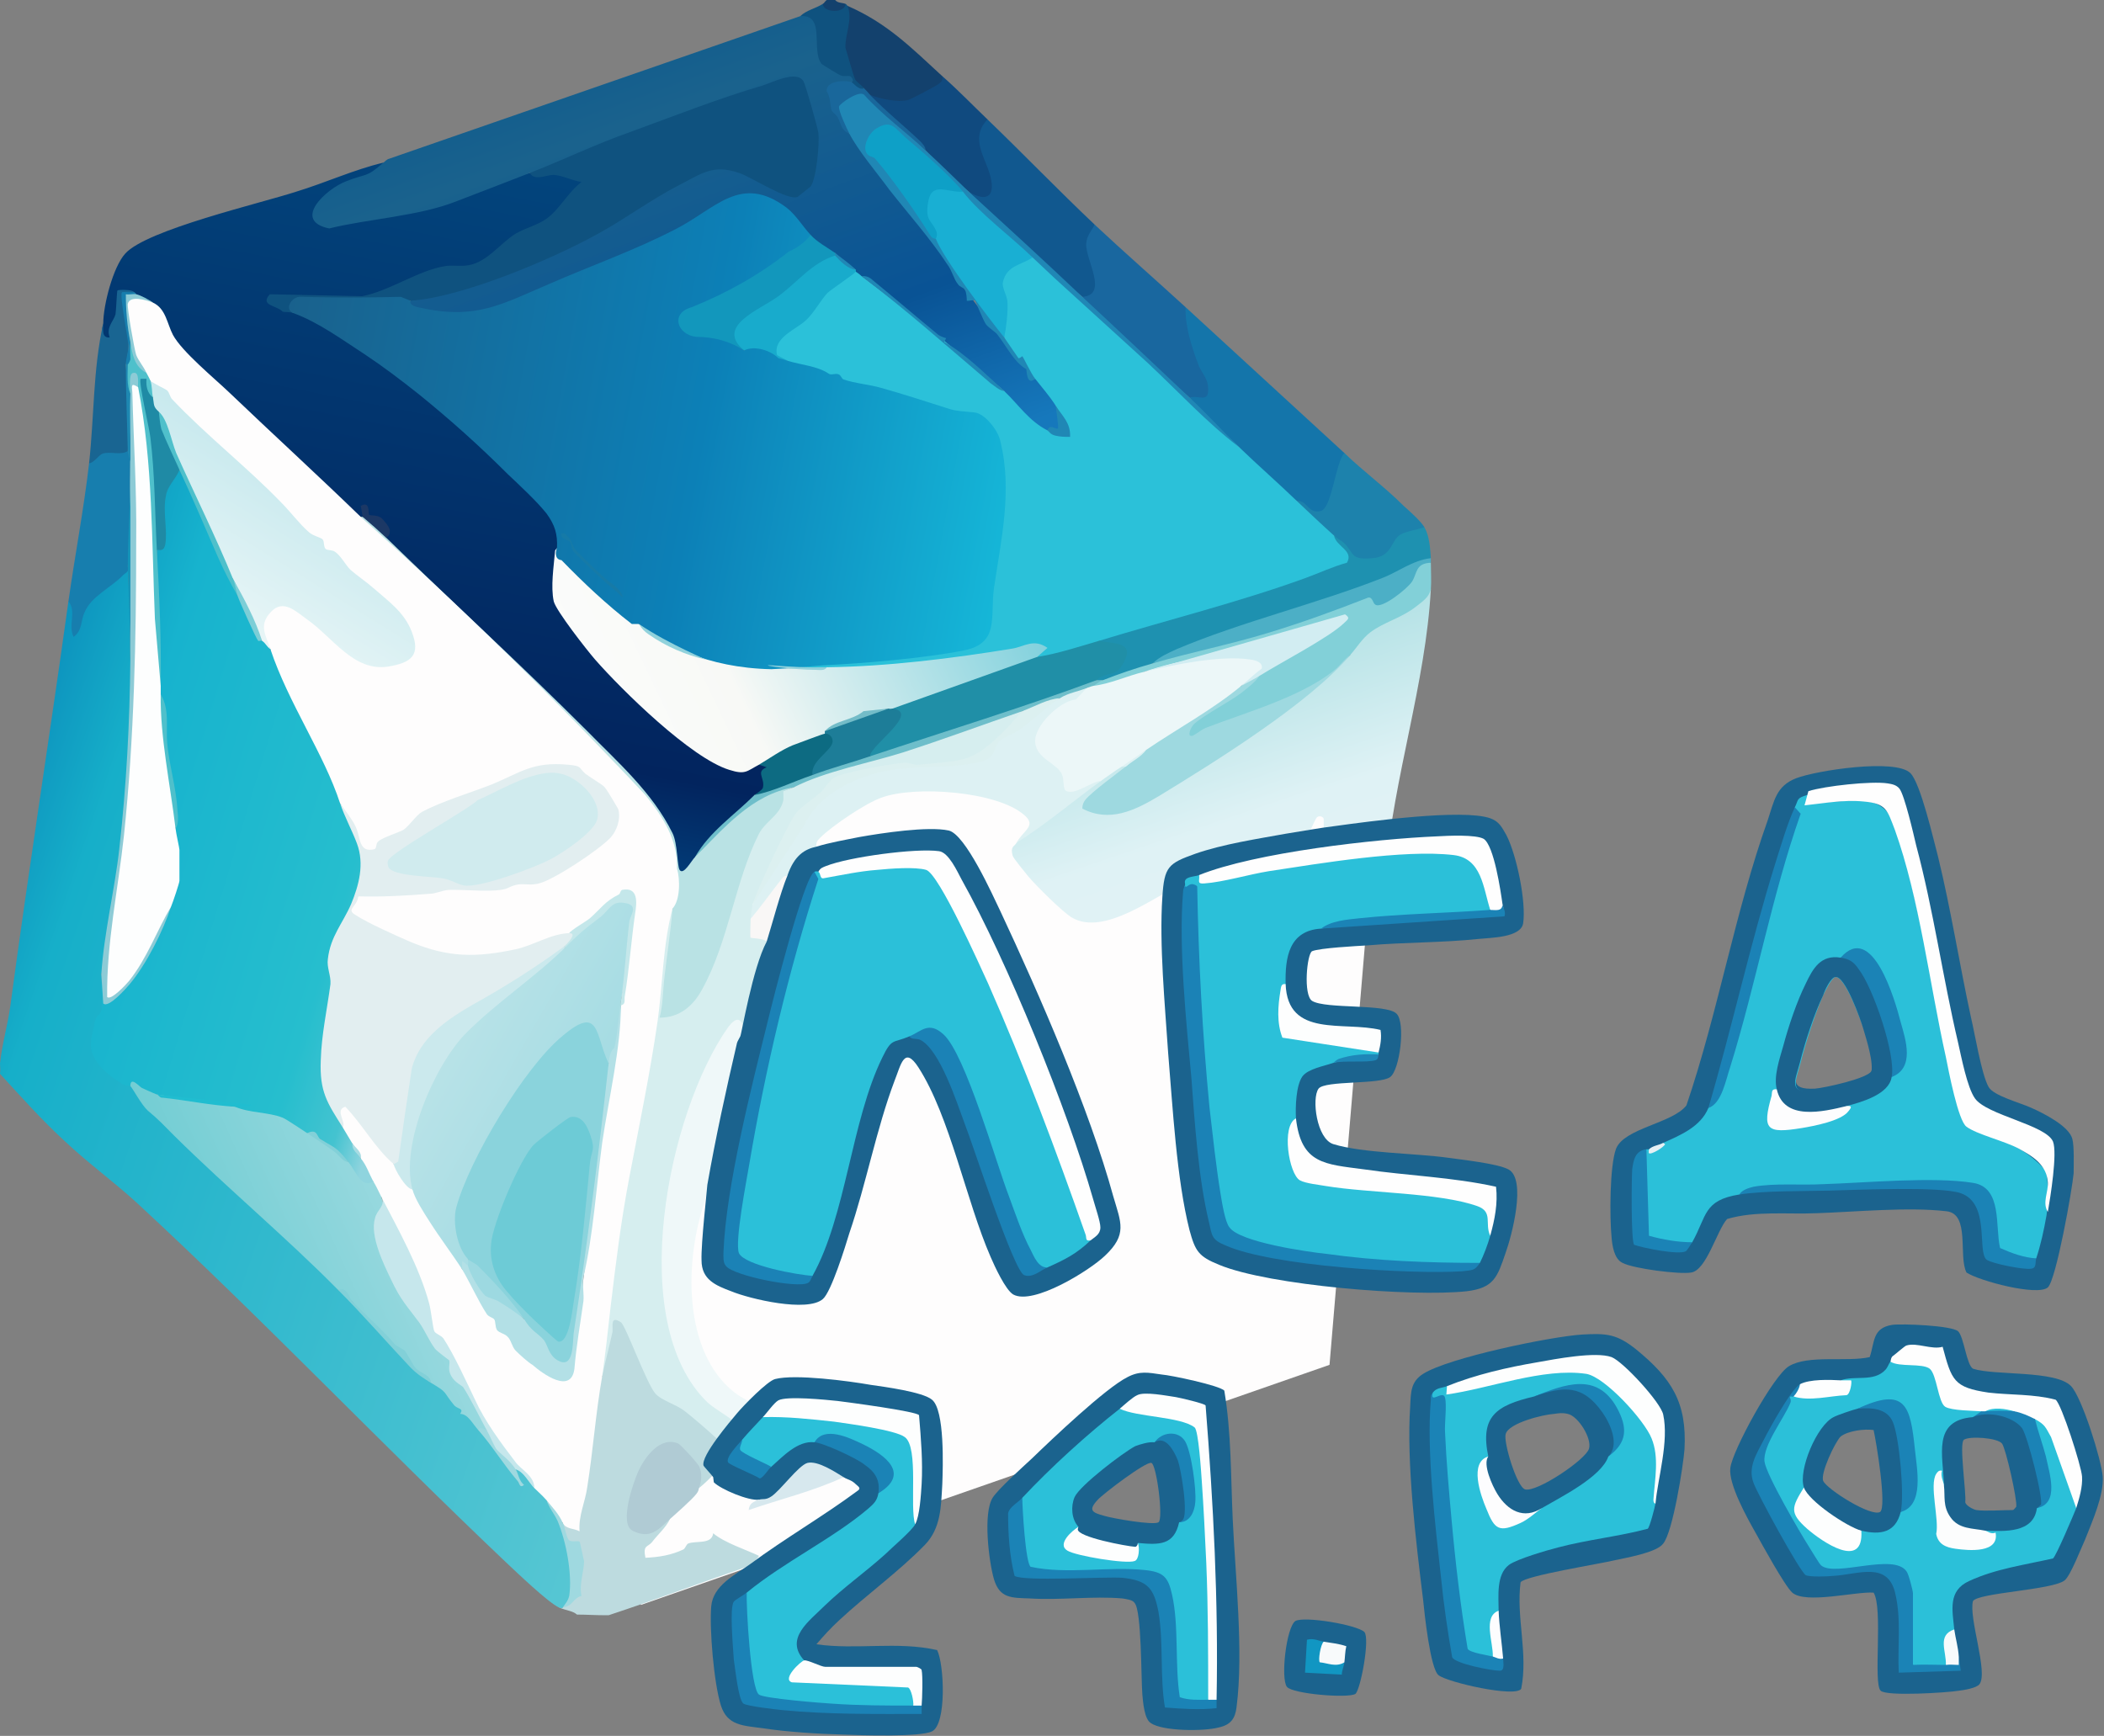 <?xml version="1.0" encoding="UTF-8"?> <svg xmlns="http://www.w3.org/2000/svg" width="326" height="269" viewBox="0 0 326 269" fill="none"><rect x="0" y="0" width="326" height="269" fill="#808080" stroke="none"/><path d="M99.3 248.7L206 211.5L215.1 103.5L142.3 118.5L117.6 129.2L93 210.6L99.3 248.7Z" fill="#FEFDFD"></path><path d="M221.702 91.3C220.902 105.9 215.902 120.6 214.702 135C214.602 135.9 214.502 136.9 215.902 136.6C213.002 137.2 210.402 137.7 208.002 137.9C208.502 136.1 206.602 135.6 205.902 134.4C205.702 134.1 205.102 132 205.102 131.7V126.9C205.102 126.7 204.602 126.3 204.102 126.6C203.602 127 202.402 130.9 200.902 131.6C199.802 132.2 196.002 133.1 194.602 133.4C190.302 134.4 187.802 134.8 183.602 136.7C178.902 138.9 171.102 145.1 166.102 142.2C164.702 141.4 160.602 137.3 159.402 135.9C159.002 135.4 157.002 133 156.902 132.6C156.502 131.1 157.202 131.2 157.502 130.6C161.402 126.9 165.802 123.5 170.602 121C171.102 119.6 172.202 118.8 173.802 118.8C174.135 118.6 174.335 118.6 174.402 118.8L174.602 119.5C172.202 121.033 170.135 122.833 168.402 124.9C171.102 126.3 174.202 125.5 176.702 124.2C188.002 117.6 199.502 110.4 209.202 101.5C209.102 99.5 211.702 97.5 213.402 96.5C216.602 95.433 219.135 93.733 221.002 91.4L221.702 91.3Z" fill="url(#paint0_linear_405_3)"></path><path d="M158.4 110.2L158.6 111C156.333 113.533 153.8 115.733 151 117.6C147.5 118.6 143.8 118.7 140.1 118.6C136.5 119 132.9 119.9 129.5 121.1C127.7 123.033 125.767 124.833 123.7 126.5L116.6 140.2C117.067 140.733 116.967 141.467 116.3 142.4C116.9 142.667 117.1 143.433 116.9 144.7C118.3 144.7 118.933 145.1 118.8 145.9C117.6 150.4 116.4 155.1 115.3 159.7L114.6 159.5C114.2 156.6 110.2 165 109.7 166C102.8 181 97.3 209.8 114.3 219.8C115.3 220.7 116.5 221.7 115.3 222.9C114.3 224.2 113.6 225.2 112.5 226.4C111.9 223.7 107.9 220.7 105.5 219C102.7 218.067 100.767 216.4 99.7 214L95.8 205.3C95.267 207.567 94.7 210.067 94.1 212.8L93.3 213.3C93.167 212.833 93.067 212.367 93 211.9C93 211.5 93 211 93 210.6C95 193.9 97.5 177.4 100.8 160.9L102.8 143.9C102.867 142.567 103.333 141.533 104.2 140.8L104.5 141.7C104.1 146.767 103.633 151.8 103.1 156.8C106.9 156.9 109 151.9 110.2 148.6C112.2 141.467 114.7 134.567 117.7 127.9C119.567 126.433 120.633 124.7 120.9 122.7L123 122L123.3 121.4C134.367 117.8 145.567 114.1 156.9 110.3L158.4 110.2Z" fill="#D6EEEF"></path><path d="M110.502 237.6C110.302 239.4 107.802 238.7 106.602 239.2C106.302 239.4 106.202 239.9 105.902 240.1C104.002 241 102.102 241.3 100.002 241.4C99.602 239.4 100.302 239.8 101.002 239C101.902 237.8 103.202 236.7 103.802 235.4L103.102 235.1C93.602 243.2 98.802 223.8 103.902 224.1C105.602 224.2 109.002 227.9 107.802 230L108.302 230.6C109.802 229.4 111.102 227.9 112.502 226.4C113.602 224.9 111.902 223.7 110.702 222.6C109.502 221.5 107.302 219.6 106.002 218.6C104.702 217.6 102.402 217 101.502 215.9C100.102 214.2 96.902 205.3 96.202 204.9C94.502 203.8 95.002 205.5 94.902 206.4C94.402 208.7 93.701 211.3 93.302 213.3C92.835 213.833 92.535 214.4 92.402 215C91.602 222.267 90.502 229.4 89.102 236.4C88.502 236.133 87.868 236 87.202 236C87.102 237.3 87.602 239.7 89.302 239.6C90.001 240.3 89.602 246.2 89.302 246.9C89.201 247.1 87.602 248.8 87.202 249.1C87.002 249.1 86.802 249.1 86.602 249.1C87.802 249.6 88.702 249.6 89.402 250.2C90.802 250.2 92.202 250.3 93.702 250.3C93.902 250.3 94.102 250.3 94.302 250.3C101.602 247.9 108.702 245.2 116.002 242.7C116.802 242.167 117.335 241.633 117.602 241.1C115.502 240.1 112.302 239.1 110.502 237.6Z" fill="#BDDBDF"></path><path d="M115.302 159.7C113.402 168 111.302 177.4 109.902 185.9C109.202 185 109.302 185.8 109.202 186.2C106.102 195.1 105.702 209.3 113.702 215.7C116.502 217.9 119.602 217.7 116.302 222.1C116.002 222.5 115.502 222.7 115.302 222.9C115.502 222.2 115.302 221.8 114.902 221.3C114.102 220.2 110.902 218.5 109.602 217.3C96.802 204.9 103.502 172.4 112.802 159.2C114.002 157.6 114.902 157.5 115.302 159.7Z" fill="#EFF8F9"></path><path d="M168.401 106.6C169.201 107 167.801 108.4 167.301 108.7C164.501 109.4 159.201 113.5 161.701 116.5C163.967 117.9 165.267 119.733 165.601 122C167.067 121.733 168.534 121.233 170.001 120.5L170.601 121C166.201 124.2 162.101 127.7 157.501 130.6C158.501 128.7 160.701 128 158.701 126.3C154.501 122.6 141.701 121.7 136.601 123.6C134.201 124.4 128.901 128 127.101 129.8C126.701 130.2 126.401 130.5 126.501 131.2C124.201 132.1 123.001 133.5 122.001 135.7L121.501 136.3C120.234 138.9 118.501 140.933 116.301 142.4C116.367 141.667 116.467 140.933 116.601 140.2L120.001 133.8C125.301 124.9 128.501 119.7 139.901 118.6C144.001 118.7 148.301 118.6 152.201 117.3C155.601 113.8 159.601 110.3 164.201 108.2C164.701 107.3 167.301 106.5 168.401 106.6Z" fill="#DDF1F3"></path><path d="M208.3 70.2C208.633 70.733 208.533 71.433 208 72.3L206.6 77.5C205.733 80.433 203.833 80.467 200.9 77.6C197.4 75.6 194.2 72.7 192 69.3C189.133 66.967 186.567 64.4 184.3 61.6C184.367 60.867 185.1 60.667 186.5 61L186.6 60.2C184.733 56.4 183.533 52.433 183 48.3L183.7 47.6C191.9 55.1 200.1 62.7 208.3 70.2Z" fill="#1475AA"></path><path d="M220.701 81.7C221.501 83.1 221.601 85 221.701 86.5C217.101 89 212.101 91.5 206.701 93C197.034 95.8 187.667 99.067 178.601 102.8C176.401 104.2 173.501 105 170.901 105.4C170.434 105.6 170.101 105.6 169.901 105.4L169.801 104.6C173.301 103.8 176.701 100.1 170.701 100L170.301 99.3C170.967 98.7 171.701 98.233 172.501 97.9C181.601 95.4 190.601 92.6 199.601 89.8C202.401 88.9 205.701 87.8 208.301 86.7C208.801 86.6 207.001 84.5 206.701 84.4C206.201 83.9 206.101 83.5 206.701 83C207.501 82.667 208.301 83.033 209.101 84.1C210.801 87.5 214.801 85.9 215.901 82.9C216.901 81.9 219.601 80.8 220.701 81.7Z" fill="#1E91B0"></path><path d="M169.602 34.8L170.002 35.5C168.802 37.5 168.835 39.867 170.102 42.6C170.702 44.5 169.902 47.2 167.702 46C161.502 41 155.502 35.6 150.102 29.7L150.802 29.3C152.902 30.6 153.302 29.7 152.902 27.6L151.302 23.4C150.802 21.8 151.002 18.4 153.002 18.5C158.602 23.9 164.002 29.5 169.602 34.8Z" fill="#11588F"></path><path d="M183.699 47.6C183.599 50.5 184.599 53.6 185.599 56.3C185.999 57.6 187.199 58.6 187.199 60.2C187.299 62.5 185.799 61.2 184.299 61.6C178.999 57.1 173.799 52.3 168.699 47.4C168.299 47 167.999 46.5 167.699 46C171.799 45.7 168.199 40.3 168.299 37.8C168.399 36.4 169.099 35.9 169.599 34.8C174.199 39.1 178.999 43.3 183.699 47.6Z" fill="#19679F"></path><path d="M221.701 87.2C221.701 88.5 221.801 90 221.701 91.3C221.401 92.6 220.401 93.2 219.401 94C217.101 95.8 214.401 96.4 212.301 98C211.001 99 210.201 100.4 209.201 101.5C205.801 105.2 201.701 108.2 196.801 109.8L187.001 113.4C183.801 116 182.201 113.4 185.601 111.4C188.934 109.333 192.134 107.1 195.201 104.7C195.101 104.4 195.601 103.8 195.901 103.5C195.801 103.8 209.401 95.6 207.801 96C197.801 99 187.501 101.8 177.301 104.1C176.401 105.3 173.701 106 172.101 106.4C170.901 106.933 169.967 106.9 169.301 106.3C169.301 105.833 169.834 105.533 170.901 105.4C173.434 104.4 176.001 103.533 178.601 102.8C183.267 100.867 188.101 99.4 193.101 98.4C206.034 94.2 212.501 92.1 212.501 92.1L212.801 92.3C213.301 94.7 217.601 90.7 218.301 89.7C218.701 88.1 220.101 86.4 221.701 87.2Z" fill="#82D0D8"></path><path d="M153.001 18.5C150.001 21.7 153.101 24.8 153.601 28C154.101 31 152.201 31 150.101 29.7C147.701 27.9 145.401 25.6 143.401 23.3C140.734 20.633 137.934 18 135.001 15.4L134.801 14.7L135.401 14.2C139.501 16.2 142.701 14.1 146.001 11.8C148.501 14 150.601 16.2 153.001 18.5Z" fill="#104A7F"></path><path d="M220.698 81.7C219.698 82.1 217.798 82.3 216.898 82.9C215.498 83.8 215.698 86.3 212.598 86.5C209.098 86.8 209.898 85.7 208.198 84.1C207.698 83.7 207.098 83.4 206.698 83C204.198 81.9 202.198 80 200.898 77.6C202.698 77.6 202.598 79.6 204.598 79.2C206.398 78.8 206.898 71.7 208.298 70.2C211.198 73 214.598 75.5 217.498 78.4C218.398 79.2 220.198 80.8 220.698 81.7Z" fill="#1D82AC"></path><path d="M146 11.8C146.1 12.6 145.8 12.7 145.3 13.1C144.9 13.4 140.9 15.5 140.7 15.5C138.9 15.9 136.4 15.3 134.8 14.7C134.4 14.9 133.5 14.2 133.9 13.7C130.4 11.7 130 6.8 131 3C130.8 2.067 130.9 1.367 131.3 0.9C137.5 3.6 141.2 7.4 146 11.8Z" fill="#13416D"></path><path d="M108.3 230.6C108.2 231 108.2 231.1 107.9 231.5C107.2 232.4 104.7 234.6 103.8 235.4C102 237 100.8 238.6 98 237.2C95.9 236.1 98.1 229.8 98.9 228C99.9 225.8 102.3 222.5 105.1 223.7C105.5 223.9 108.3 226.9 108.4 227.4C108.8 228.4 108.7 229.5 108.3 230.6Z" fill="#B0CBD4"></path><path d="M221.702 86.5C221.702 86.7 221.702 86.9 221.702 87.2C219.302 87.3 219.602 88.8 218.802 90.1C218.102 91.2 214.102 94.4 213.102 93.7C212.702 93.5 212.702 92.5 212.002 92.6C206.902 94.6 201.702 96.5 196.402 98.1C190.502 99.9 184.402 101.1 178.602 102.8C179.602 101.8 181.002 101.2 182.302 100.6C192.202 96.4 203.902 93.6 214.102 89.6C216.502 88.7 218.902 86.8 221.702 86.5Z" fill="#4CAFC6"></path><path d="M131 0.6C131.2 0.7 131.3 0.9 131.3 0.9C132.2 3 130.9 5.3 131 7.4C131.1 7.7 132.3 12 132.5 12.3C132.6 12.6 133.5 13.2 133.9 13.7C133.4 14.7 131.5 13.9 131.9 12.7L131.5 12.2C127.4 12.3 125.4 9.2 125.9 5.1C125.8 4.1 125.5 3.1 124.3 3.1L124 2.5C124.9 1.6 126.4 1.3 127.5 0.6C128.4 1.1 130.2 1.2 131 0.6Z" fill="#0F527F"></path><path d="M59.401 25.2C59.468 26.2 58.701 27 57.101 27.6C54.401 28.3 50.401 29.8 49.201 32.6C48.701 33.8 50.101 34.9 51.001 34.8C57.201 33.9 63.901 32.4 70.001 30.8C73.934 28.933 77.968 27.6 82.101 26.8C83.601 26.5 90.201 26.5 90.501 28.2C90.601 28.7 85.501 34.6 84.201 34.9C80.868 36.3 77.868 38.267 75.201 40.8C73.201 41.9 71.701 41.9 69.501 41.8C65.567 42.867 61.734 44.3 58.001 46.1L56.101 46.3C51.367 46.033 46.701 46.033 42.101 46.3C41.201 46.4 44.501 48 44.901 47.8L45.401 48.5C45.701 48.4 46.101 48.2 46.501 48.3C50.101 49.1 60.801 56.9 63.901 59.5C69.901 64.5 75.401 69.5 81.001 74.8C82.801 76.4 85.301 78.9 86.301 81C86.801 82.1 87.501 84.4 86.301 84.9C86.434 90.433 86.501 93.2 86.501 93.2C92.101 102.2 100.501 111 109.401 116.8C111.601 118.2 114.701 120.1 116.901 118.1L117.601 118.5C119.001 117.9 119.801 118.8 118.601 119.8C119.201 121.8 119.001 122.5 116.901 123.2V123.8C113.601 126.6 110.301 129.4 107.701 132.8C108.501 133.7 105.801 136.3 105.101 135.4C105.101 128.3 100.001 122.7 95.101 117.7C83.434 106.233 71.668 94.767 59.801 83.3C60.001 81.7 58.901 80.5 57.301 80.4C56.901 79.733 56.534 79.633 56.201 80.1H55.901L54.201 79C45.534 71.067 37.068 63.2 28.801 55.4C26.801 53.2 25.701 51.5 24.801 48.8C24.134 48.2 23.767 47.567 23.701 46.9C22.901 46.5 22.001 46.1 21.201 46L21.101 45.6C20.901 45.533 20.801 45.433 20.801 45.3C19.801 44.9 19.101 45 18.701 45.6L18.501 45.2C18.767 47.333 18.468 49.233 17.601 50.9C17.301 54.5 15.201 52.9 16.001 50.1C16.001 47.3 17.501 41.4 19.401 39.3C22.701 35.6 40.401 31.5 45.901 29.7C50.501 28.3 54.801 26.3 59.401 25.2Z" fill="url(#paint1_linear_405_3)"></path><path d="M124.001 2.5C128.001 2.2 125.6 7.8 127.3 9.9C127.4 10 130.1 11.7 130.3 11.7C130.8 11.9 131.301 11.7 131.701 11.8C131.901 11.8 132.501 12.7 131.901 12.7C131.501 13.167 130.734 13.367 129.601 13.3C127.401 13.7 130.701 19.6 131.601 20.7C132.801 21.167 133.634 22.267 134.101 24C139.501 30 144.501 36.8 148.601 43.7C151.601 47.567 154.567 51.533 157.501 55.6C158.767 56.4 159.534 57.333 159.8 58.4L160.401 58.7C161.801 58.9 163.801 61.4 163.601 62.9C165.267 66.1 164.834 67.367 162.3 66.7C161.234 66.967 160.201 66.5 159.201 65.3C157.901 64.2 155.801 62.2 155.601 60.6C148.401 54.467 141.034 48.533 133.501 42.8C132.801 43.3 132.301 43 132.601 42.1C132.334 42.033 132.334 41.933 132.601 41.8C131.401 41.1 130.201 40.3 129.401 39.2C128.201 39.7 125.201 37.7 125.601 36.4H124.701C122.301 32.7 118.3 29.4 113.8 31C103.4 37.3 91.701 42.3 80.3 46.8C74.9 48.9 71.3 49.6 65.501 48.5C64.4 48.2 62.1 47.7 63.6 46.6L64.3 45.9C78.3 43.6 91.201 36.8 103.101 29.1C105.834 27.167 108.734 26 111.8 25.6C114.934 26.133 117.901 27.3 120.701 29.1C125.801 32.2 126.501 24.1 126.201 20.7C126.101 19.6 124.201 12.8 123.601 12.6C123.467 12.533 123.301 12.5 123.101 12.5C109.634 16.5 96.334 21.267 83.201 26.8H82.1C78.201 28.3 74.4 29.8 70.701 31.2C64.9 33.5 57.1 33.9 51.001 35.4C45.2 34.2 50.501 29.3 53.6 28.1C56.901 26.8 56.7 27.6 59.401 25.2C59.7 25 59.901 24.7 60.3 24.6L124.001 2.5Z" fill="url(#paint2_linear_405_3)"></path><path d="M192.298 106.3L192.098 107.1C187.765 110.1 183.432 113.067 179.098 116L177.598 116.2C176.398 117.2 175.198 118.2 173.798 118.8C172.698 119.5 171.598 120.3 170.598 121C169.098 121.1 166.398 123.4 165.098 122.5C164.698 122.2 164.898 120.7 164.498 119.9C163.598 118.2 160.698 117.6 160.398 115.1C160.098 112.6 164.198 108.6 166.698 108.4L168.398 106.6C168.298 106.1 168.898 105.9 169.298 106.3C171.998 106 174.698 104.7 177.298 104.1C182.765 102.233 188.265 101.4 193.798 101.6C197.198 102.2 196.698 103.767 192.298 106.3Z" fill="#ECF7F8"></path><path d="M209.199 101.5C202.999 108.9 188.199 118.1 179.499 123.4C175.799 125.6 171.899 127.5 167.699 125.3C167.699 124.767 167.866 124.3 168.199 123.9C169.299 122.6 172.899 120 174.399 118.8C175.399 117.933 176.466 117.067 177.599 116.2C182.299 113 187.999 109.9 192.299 106.3L194.799 104.5L195.199 104.7C194.399 105.8 193.299 106.6 192.299 107.4C190.299 108.9 186.699 110.7 184.999 112.2C184.499 112.7 183.799 114.3 184.799 114C185.299 113.8 186.099 113.1 186.799 112.8C192.999 110.4 201.399 108.1 206.699 103.9C207.599 103.2 208.199 102.2 209.199 101.5Z" fill="#9ED9E0"></path><path d="M177.601 116.2C176.801 117.3 175.501 117.9 174.401 118.8H173.801C175.101 117.9 176.301 117.1 177.601 116.2Z" fill="#DDF1F3"></path><path d="M59.798 83.3C70.098 93.3 80.698 103 90.898 113.2C95.698 118.1 101.098 122.8 104.198 129.1C104.998 130.7 104.898 134.1 105.298 134.8C105.898 135.7 107.098 133.4 107.698 132.8C108.898 131.2 110.198 129.8 111.698 128.4C115.398 124.8 117.498 123.2 122.498 121.7C122.598 121.7 122.798 121.8 122.998 122C122.498 122.2 121.498 122.6 121.398 122.6C121.298 122.8 121.498 123.8 121.298 124.3C120.698 126.4 118.598 127.3 117.598 129.2C113.898 136.5 112.898 145.9 108.798 153.3C107.398 155.9 105.298 157.7 102.198 157.7C102.698 155.8 102.698 153.8 102.898 151.9C103.298 148.2 103.898 144.6 104.198 140.8C104.398 137.6 105.098 134.3 104.298 131.2C102.498 124.2 88.898 111.9 83.398 106.5C74.498 97.8 64.798 88.9 55.898 80.1H56.199C57.998 80.4 59.298 81.6 59.798 83.3Z" fill="#B9E2E4"></path><path d="M164.202 108.2C162.202 109.5 159.902 111.7 157.802 113.2C157.002 113.7 155.502 114.3 154.902 114.8C153.902 115.8 154.402 117.3 152.102 118C148.502 119 142.702 118.7 138.902 119.2C133.402 119.9 127.002 122.7 124.602 127.9L116.602 140.2C117.002 138.5 122.402 126.9 123.502 125.8C124.302 124.9 126.002 123.8 127.002 122.9C127.702 122.3 128.602 120.9 129.102 120.6C130.302 119.7 138.302 118.3 140.102 118.2C140.802 118.1 141.502 118.6 142.302 118.5C144.402 118.3 147.602 118.1 149.402 117.6C152.902 116.6 156.102 112.7 158.402 110.2C159.402 109.3 162.502 108 163.902 107.9C164.002 107.9 164.102 108 164.202 108.2Z" fill="#DCF0F0"></path><path d="M170.899 105.4C170.399 105.5 169.699 106.2 169.299 106.3C168.999 106.4 168.699 106.5 168.399 106.6C166.999 107.2 165.699 107.3 164.199 108.2C162.299 108.3 160.299 109.5 158.399 110.2C152.299 112.3 146.099 114.6 139.899 116.6C134.499 118.3 127.899 119.5 122.999 122C116.499 123.1 112.099 128.4 107.699 132.8C109.899 128.9 113.799 126.3 116.899 123.2C119.366 121.867 121.999 120.733 124.799 119.8L125.899 120.1C128.199 118.2 131.799 117.1 134.799 117.2C135.333 116.867 135.833 116.533 136.299 116.2C136.899 115.9 137.399 115.7 137.999 115.5C147.399 112.3 156.999 109.1 166.499 106C167.599 105.6 168.799 105.5 169.899 105.4H170.899Z" fill="#6EBECA"></path><path d="M160 39.9L160.8 40C171.267 49.733 181.667 59.5 192 69.3C194.9 72.1 198 74.8 200.9 77.6C202.8 79.4 204.7 81.2 206.7 83C207 84.7 209.8 85.3 208.7 87.2C206.5 87.8 204.4 88.8 202.2 89.6C192 93.3 180.8 96.1 170.3 99.3C169.2 100.6 162.6 102.6 161.3 102.2C161.1 102.067 160.9 101.933 160.7 101.8C160.3 101.533 160.433 101.1 161.1 100.5L160.1 100.3C150.4 102.6 140.1 103.6 130.1 104C129.8 104 129.5 104 129.1 103.8C128.767 103.733 128.433 103.6 128.1 103.4C125.3 103.7 122.2 103.9 119.5 103.1L120.1 102.7C129.7 102.5 139.6 102 149.1 100.2C150.4 99.9 151.8 99.4 152.5 98.2C153.3 93.2 154.1 87.7 154.7 82.5C155 79.1 155.3 76.2 155.1 72.8C154.7 67.1 153.2 64.1 147.3 64.1C141.9 62.3 136.5 60.6 131 59.6C130.2 58.8 129.367 58.467 128.5 58.6C126.567 57.667 124.533 57 122.4 56.6L122 55.9C118.7 55.6 119.3 53.1 121.5 51.3L124.6 49C126.6 46 128.8 43.8 131.9 41.9L132.6 42.1C132.9 42.3 133.2 42.5 133.5 42.8C141.1 48.533 148.467 54.467 155.6 60.6C157.9 62.8 159.4 65.2 162.3 66.7L162.7 66.5C163.5 67.1 165.7 67.6 164.9 66.2L163.6 62.9C162.5 61.2 161.4 60 160.4 58.7C159.8 58.767 159.4 58.233 159.2 57.1C157.533 55.7 156.333 54.1 155.6 52.3C155.267 50.633 155.233 48.8 155.5 46.8C154.6 44.2 154.2 42.8 156.6 40.9C157.3 40.4 159.4 39.3 160 39.9Z" fill="#2BC1D9"></path><path d="M131.599 20.7C130.999 20 129.299 17.1 129.399 16.3C129.499 15.4 132.599 13.5 133.699 14.1C136.965 17.1 140.199 20.167 143.399 23.3C145.699 25.4 147.899 27.6 150.099 29.7C155.999 35.1 161.899 40.5 167.699 46C173.199 51.1 178.899 56.5 184.299 61.6C186.899 64 189.499 66.9 191.999 69.3C186.899 65.4 182.599 60.7 177.899 56.3C173.099 51.9 168.199 47.5 163.399 43.1C162.332 42.1 161.199 41.033 159.999 39.9L158.999 39.7C155.532 36.9 152.265 33.9 149.199 30.7V29.7L147.799 29C144.665 25.867 141.399 22.9 137.999 20.1C136.099 19.1 132.799 23.4 135.999 24.1C139.299 28.1 142.599 32.5 144.999 37L145.699 37.1C148.499 41.9 151.699 46.5 155.299 50.9L155.599 52.3C156.099 53 157.699 55.4 157.799 55.5C157.899 55.6 158.399 55.2 158.399 55.2C158.599 55.4 159.799 58 160.399 58.7C158.999 59.9 159.099 57.2 158.999 57.2C157.099 56.1 155.999 53.7 154.499 51.8C154.299 51.5 153.199 50.8 152.799 50.3C152.399 49.8 151.199 46.8 151.099 46.6C150.799 46.4 149.999 46.7 149.799 46.6C149.799 46.5 149.799 45.4 149.499 44.9C149.399 44.6 148.699 44.5 148.399 44C147.799 43.3 147.499 41.9 146.799 41C144.099 36.9 140.699 33.1 137.799 29.4C135.899 26.8 132.999 23.4 131.599 20.7Z" fill="#2087B5"></path><path d="M170.299 99.3C172.599 99.8 175.899 99.4 174.099 102.7C172.999 104.7 172.299 104.1 170.599 104.9C170.299 105 169.999 105.3 169.899 105.4C158.599 109.6 146.499 113.3 134.799 117.2C134.099 117 134.199 116.6 134.599 116.1C136.132 114.5 137.565 112.833 138.899 111.1C138.965 110.767 138.765 110.333 138.299 109.8L138.399 109.1C145.599 106.567 152.832 104 160.099 101.4L160.699 101.8C163.899 101.3 167.199 100.2 170.299 99.3Z" fill="#208FA7"></path><path d="M195.201 104.7C194.401 105.2 193.201 105.8 192.301 106.3C193.301 105.5 194.401 104.4 195.501 103.6C195.701 102.6 194.501 102.3 193.701 102.2C189.201 101.5 181.801 103 177.301 104.1L208.401 95.2C209.301 95.8 208.801 96 208.201 96.6C205.901 98.8 198.401 102.7 195.201 104.7Z" fill="#D2EDF2"></path><path d="M131.9 12.7C132.3 12.9 133 14 133.9 13.7C134.1 13.9 134.5 14.3 134.8 14.7C137.3 17.3 140.1 19.5 142.7 22C143 22.4 143.4 22.7 143.4 23.3C140.3 20.4 136.8 17.9 133.9 14.7C133.1 13.9 130.1 16.1 130 16.5C129.9 17.2 131.2 19.9 131.6 20.7C130.3 20.2 130.3 19.1 129.8 18.2C129.6 17.8 129.1 17.5 128.9 17.2C128.6 16.5 128.7 15 128.1 14.2C127.9 12.5 130.8 12.4 131.9 12.7Z" fill="#19679B"></path><path d="M86.301 84.9C86.201 86.3 87.201 86 87.401 86.3C90.901 89.6 95.101 94 99.001 96.7C102.401 99.7 107.501 101.8 111.801 102.5C112.001 102.6 112.201 102.7 112.501 102.8C117.601 103.5 123.001 103.8 128.101 103.4C137.401 103.3 147.801 102 156.901 100.5C158.701 100.2 160.201 98.9 162.301 100.4L160.701 101.8L138.301 109.8C138.101 110.4 137.901 110.4 137.701 109.8C134.201 110.5 130.901 111.7 127.801 113.3C128.068 113.433 128.068 113.567 127.801 113.7L127.701 114.4C124.501 115.4 121.501 116.7 118.701 118.6L117.601 118.5C115.701 119.5 115.501 120.1 113.001 119.3C107.101 117.5 96.401 107 92.201 102.2C90.901 100.7 86.201 94.7 85.801 93.2C85.301 90.9 85.801 87.8 86.001 85.4C86.001 85.2 86.301 85 86.301 84.9Z" fill="url(#paint3_linear_405_3)"></path><path d="M63.601 46.6C59.101 46.9 54.501 46.5 50.001 46.3C47.701 46.2 45.401 45.5 45.401 48.5C44.801 48.3 44.301 48.4 43.801 48.3C42.901 47.3 40.201 47.4 41.801 45.6L56.101 45.9C60.401 45.1 64.901 41.8 69.201 41.2C70.301 41.1 71.501 41.3 72.601 41.1C75.501 40.6 77.501 37.7 79.901 36.2C81.501 35.3 83.501 34.8 84.801 33.8C86.701 32.4 88.101 29.7 90.101 28.2C88.701 28 87.201 27.2 85.801 27.1C84.601 27.1 82.801 28.1 82.101 26.8C87.201 24.8 92.401 22.3 97.801 20.4C104.401 18 111.201 15.3 118.001 13.3C119.701 12.8 123.401 10.8 124.501 12.6C124.801 13.1 126.701 19.8 126.801 20.6C127.001 22.2 126.501 27.7 125.601 28.9C125.501 29 123.701 30.4 123.601 30.5C122.101 31.2 116.401 27.4 114.501 26.8C110.501 25.4 108.701 26.9 105.201 28.7C100.901 30.9 96.901 33.9 92.701 36.2C85.501 40.2 71.501 46.1 63.601 46.6Z" fill="#0F527F"></path><path d="M125.898 120.1C122.898 121.1 119.998 122.6 116.898 123.2C117.298 122.9 117.998 122.5 118.198 122.1C118.598 120.6 116.998 119.6 118.798 118.9L117.598 118.5C119.098 117.6 121.098 116.2 122.798 115.5C123.398 115.3 127.498 113.7 127.798 113.7C129.598 112.6 130.298 115.2 128.898 116.5C127.765 117.633 126.765 118.833 125.898 120.1Z" fill="#0D6B82"></path><path d="M129.4 39.2C129.533 39.333 129.533 39.467 129.4 39.6C128.733 40.467 127.733 41.233 126.4 41.9C123.4 44.7 120.167 47.1 116.7 49.1C115 50.2 113.4 51.8 115.4 53.5L115.3 54.3C114.2 54 113 53.6 111.9 53.4C110.4 53 107.8 52.9 106.4 52.5C105.1 52 104.1 49.7 104.6 48.5C105.1 47.4 112.3 44.7 113.9 43.8C118 41.5 121.3 38.2 125.6 36.4C126.6 37.5 128.1 38.3 129.4 39.2Z" fill="#1297BC"></path><path d="M129.401 39.6L132.601 41.8C132.601 41.9 132.601 42.1 132.601 42.1C132.301 42.5 129.001 44.7 128.201 45.4C127.101 46.6 126.101 48.5 124.901 49.6C123.501 51 119.701 52.3 120.401 55C120.401 55.1 122.001 55.8 122.001 55.9C120.601 56.2 119.701 55.3 118.601 55C117.501 54.7 116.401 54.5 115.301 54.3C110.701 50.5 117.801 48 120.601 45.9C123.501 43.8 125.801 40.7 129.401 39.6Z" fill="#18ABCC"></path><path d="M133.5 42.8C134.2 42.7 134.8 43 135.2 43.4C138.5 46.1 142 49.1 145.4 51.9C145.7 52.1 146.2 52.3 146.6 52.4L146.3 53C149.6 54.8 152.7 58 155.6 60.6C154.8 60.5 154.1 59.8 153.5 59.4C146.9 53.8 140.4 48 133.5 42.8Z" fill="#2087B5"></path><path d="M163.601 62.9C164.601 64.5 165.901 65.5 165.801 67.7C165.001 67.7 164.301 67.7 163.501 67.5C162.701 67.3 162.601 66.9 162.301 66.7C162.601 65.6 163.601 66.6 163.901 66.4C164.101 66.2 163.601 63.5 163.601 62.9Z" fill="#2087B5"></path><path d="M132.598 41.8C131.398 41.7 130.198 40.5 129.398 39.6V39.2C130.498 40.1 131.598 40.8 132.598 41.8Z" fill="#2087B5"></path><path d="M138.301 109.8C142.701 110.4 134.701 115.6 134.801 117.2C131.901 118.2 128.801 119 125.901 120.1C125.501 118 128.801 116.4 129.001 115C129.101 114.3 128.501 113.6 127.801 113.7V113.3C130.901 111.7 134.201 110.5 137.701 109.8C137.901 109.9 138.101 109.8 138.301 109.8Z" fill="#1D7D98"></path><path d="M149.2 29.7C151.8 33.1 156.6 36.6 160 39.9C158.2 41.1 156 41.1 155.4 43.7C155.2 44.6 156 45.6 156.1 46.8C156.2 48.4 155.9 50.8 155.6 52.3C153.1 49.2 146.2 40.1 145 37C143.9 35.3 142 32.2 143.6 29.9C144.9 28 147.5 28.6 149.2 29.7Z" fill="#19AFD3"></path><path d="M145 37C144.3 37 144.2 36.5 143.9 36.1C141.7 32.6 138.2 27.6 135.6 24.6C135.4 24.3 134.8 24.3 134.5 24C133.4 23 134.6 20.6 135.8 19.9C138.1 18.5 138.6 19.8 140.4 21.4C142.7 23.3 147.4 27.4 149.2 29.7C146.8 29.9 144.3 28 143.8 31.4C143.3 34.3 144.4 34.1 145.1 35.9C145.3 36.5 145 37 145 37Z" fill="#0EA0C7"></path><path d="M63.601 46.6C63.401 47.4 64.701 47.6 65.201 47.7C73.801 49.6 77.801 47.1 85.101 44C91.501 41.2 98.301 38.8 104.501 35.6C110.901 32.4 114.701 26.8 121.901 32.2C123.401 33.4 124.301 35 125.601 36.4C124.801 37.467 123.668 38.333 122.201 39C117.501 42.7 112.601 45.4 107.201 47.6C103.801 48.5 104.901 51.9 107.901 52.2C110.635 52.2 113.101 52.9 115.301 54.3C116.901 53.5 119.401 54.3 120.601 55.5L122.001 55.9C124.301 56.6 126.601 56.7 128.401 57.9C128.801 58.2 129.401 57.8 129.901 58C130.301 58.1 130.401 58.7 130.701 58.8C132.401 59.4 134.801 59.6 136.501 60.1C140.101 61.1 143.701 62.3 147.201 63.4C148.401 63.8 150.801 63.8 151.401 64C152.901 64.5 154.701 66.8 155.001 68.4C156.901 76 155.101 83.7 154.001 91.2C153.401 95.7 154.901 99.7 149.301 100.8C143.301 102 133.801 102.8 127.601 103.1C124.901 103.3 122.201 103.6 119.501 103.7C109.501 103.5 102.601 99.8 99.001 96.7H97.901C94.001 93.7 90.401 90.3 87.001 86.8C86.001 86.7 86.001 85.7 86.301 84.9C86.401 82.8 86.001 81.4 84.701 79.6C83.201 77.7 80.501 75.2 78.701 73.5C74.201 69 69.601 64.9 64.901 61.1C62.001 58.8 59.501 56.9 56.501 54.9C53.101 52.7 49.301 49.9 45.401 48.5C44.001 47.9 45.201 45.9 46.601 46C51.735 46.133 56.901 46.133 62.101 46L63.601 46.6Z" fill="url(#paint4_linear_405_3)"></path><path d="M119.5 103.1C122.3 103.3 125.2 103.5 128.1 103.4C127.8 104 126.9 103.8 126.4 103.8C122.9 103.8 117.2 103 119.5 103.1Z" fill="#91D2DC"></path><path d="M109.3 102.2C106.3 101.5 103.2 100.2 100.5 98.3C99.9 97.9 99.4 97.4 99 96.7C103.7 99.9 110.2 102.5 109.3 102.2Z" fill="#91D2DC"></path><path d="M87.502 82.7C88.602 83.5 88.502 84.2 89.102 85.1C89.502 85.6 92.602 88.6 93.402 89.3C94.302 90.2 96.202 91.1 96.502 92.6C95.402 91.5 94.002 90.5 93.002 89.5C92.302 88.9 89.102 85.8 88.802 85.4C88.502 84.9 88.602 84.3 88.302 84C88.102 83.6 87.102 83.7 86.902 82.8C86.902 82.6 87.502 82.6 87.502 82.7Z" fill="#167AA7"></path><path d="M137.701 109.8L127.801 113.3C129.301 111.6 132.001 111.7 133.801 110.2L137.701 109.8Z" fill="#73BCC8"></path><path d="M109.598 183.6C110.898 176.2 112.498 168.9 114.198 161.6C114.298 161.3 114.498 161 114.698 160.6C114.898 160.3 116.598 150 118.798 145.9L118.398 145.1C118.998 142.2 120.198 138 121.998 135.7C123.098 132.5 124.698 131.6 126.498 131.2C128.398 130.6 131.198 130.1 133.198 129.7C136.598 129.1 143.798 128 146.998 128.7C149.598 129.3 153.798 138.7 154.998 141.2C160.998 154 168.798 171.9 172.498 185.4C173.698 189.5 174.698 191.3 171.198 194.6C168.798 196.9 160.098 202.3 156.998 200.6C155.798 199.9 154.098 196.2 153.498 194.8C149.698 186.1 147.198 173 142.298 165.4C140.098 162 139.598 165 138.598 167.5C135.798 174.9 134.198 183.5 131.598 191.1C130.998 193.1 128.798 200.2 127.498 201.3C125.098 203.4 116.198 201.3 113.298 200.1C110.898 199.2 108.698 198.3 108.698 195.3C108.598 192.7 109.598 184 109.598 183.6Z" fill="#1B638E"></path><path d="M121.998 135.7C120.898 138.4 119.698 143 118.798 145.9C118.298 145.4 116.398 145.4 116.298 145.3C116.198 145.2 116.298 142.9 116.298 142.4C117.898 140.5 119.298 138.5 120.798 136.6C121.198 136.1 121.398 135.7 121.998 135.7Z" fill="#F9F7F6"></path><path d="M126.797 135.1C127.197 134.9 127.63 134.967 128.097 135.3C133.363 134.033 138.597 133.667 143.797 134.2C145.263 135.467 146.43 137.067 147.297 139C155.897 155.6 163.097 174.4 168.997 192.2C166.797 194.3 164.997 195.2 162.297 196.4C160.897 197 160.397 196.4 159.697 195.2C156.097 186.733 152.897 178.133 150.097 169.4C149.197 167 148.297 164.6 146.897 162.4C145.797 160.4 144.397 159.2 142.197 160.6H140.897C138.297 161.7 138.197 160.8 136.697 163.9C131.897 173.7 131.097 188.4 125.897 197.7C125.697 198 125.497 198.1 125.097 198.2C123.897 198.7 115.097 196.2 114.097 194.7C113.097 193.1 114.397 186.3 114.797 184.2C117.397 170.2 120.297 156.6 124.197 142.6C125.13 140 125.797 137.5 126.197 135.1C126.297 135 126.797 135 126.797 135.1Z" fill="#2BC0D9"></path><path d="M168.997 192.2C168.097 192.4 168.397 191.8 168.197 191.3C163.597 178.2 158.697 165.1 153.097 152.4C151.897 149.8 145.497 135.4 143.497 134.8C141.797 134.3 137.897 134.6 135.897 134.8C133.197 135 130.397 135.6 127.597 136.1C126.997 136.2 127.197 135.3 126.797 135.1C127.097 134.5 127.497 134.4 127.997 134.2C131.497 132.8 141.897 131.4 145.497 131.9C146.997 132.1 148.297 135 148.997 136.3C156.097 149 165.397 171.9 169.397 185.9C169.697 187 170.497 189.3 170.497 190.2C170.497 191.3 169.597 191.7 168.997 192.2Z" fill="#FEFEFE"></path><path d="M126.198 135.1L126.798 136.2C122.198 150.4 118.598 165.6 116.098 180.4C115.698 182.8 113.798 192.5 114.498 194.2C115.398 196.1 123.698 197.6 125.898 197.7C125.698 198 125.598 198.6 125.198 198.8C123.598 199.7 113.698 197.7 112.498 196.2C111.998 195.7 112.098 194.7 112.098 194C112.498 183.8 116.498 168.2 118.998 158.1C119.698 155.2 124.598 135.7 126.198 135.1Z" fill="#1B82B6"></path><path d="M162.298 196.4C161.298 196.8 159.998 198.1 158.698 197.6C157.098 197.1 150.698 177.2 149.498 174.2C148.298 171 145.598 162.5 142.498 161.1C141.898 160.9 141.198 161.1 140.898 160.6C142.798 159.8 143.898 158.2 146.198 160.3C149.598 163.4 154.298 180.1 156.298 185.3C157.298 188 158.398 191.3 159.698 193.7C160.198 194.7 160.898 196.5 162.298 196.4Z" fill="#1B82B6"></path><path d="M20.2 102.2C20.3 102.7 20.5 103.3 20.5 103.8C20.7 117.2 18.9 131 16.9 144.1C16.767 146.567 16.367 148.867 15.7 151L15.9 155.4C16.9 156.2 16.2 157.3 15.4 158.2C13.7 162.9 15.6 165.6 19.8 167.6L20.2 168.3H20.8L23.1 171.5C32.633 180.233 42.167 189.267 51.7 198.6L52.4 199.9L53.4 200.4C57.067 204.333 60.667 208.267 64.2 212.2C65.133 212.8 66 213.5 66.8 214.3L67.4 213.9C70 215.8 72.4 218.6 74.3 221.1L74.1 221.6C74.567 221.6 74.933 221.767 75.2 222.1C76.4 224 77.9 226.4 79.5 227.9C79.5 228 79.7 227.8 79.9 227.7C81 227.3 82.3 229.5 82.8 230.6C83.7 230.1 85.1 231.6 84.7 232.5C87.8 236.8 89.5 242.1 88.8 247.4C88.4 248.1 87.9 248.7 87.2 249.1C87.133 249.233 86.933 249.233 86.6 249.1C84.9 248.3 80.1 243.7 78.4 242.1C59.1 223.8 40.7 204.4 21.1 186.3C17.6 183.1 13.6 180.2 10.1 176.9C6.5 173.6 3.3 170 0 166.4C0.1 165.8 0 165.3 0 164.8C0.3 161.9 1.2 158.8 1.6 155.9C4.4 135 7.7 114.1 10.6 93.2C11.6 92.8 11.8 94.1 11.8 95C11.533 97.933 11.767 97.833 12.5 94.7C14.5 92.033 16.933 89.733 19.8 87.8C20.067 92.6 20.2 97.4 20.2 102.2Z" fill="url(#paint5_linear_405_3)"></path><path d="M20.202 71.5C20.202 76.967 20.068 82.4 19.802 87.8C20.002 88.7 19.502 88.7 19.102 89.1C17.302 91 14.102 92.4 13.102 94.9C12.502 96.1 12.802 97.7 11.402 98.7C10.502 96.9 11.902 94.7 10.602 93.2C11.602 86.1 13.002 78.8 13.802 71.8C14.802 69.2 17.602 69.2 19.802 69.9C20.002 70.367 20.135 70.9 20.202 71.5Z" fill="#177EAE"></path><path d="M20.801 45.3C19.734 45.767 19.201 45.867 19.201 45.6L19.401 48.7C20.067 51.433 20.101 54.033 19.501 56.5C19.801 61 20.101 65.4 19.801 69.9C18.701 70.6 17.101 69.9 15.901 70.3C15.301 70.5 14.601 71.7 13.801 71.8C14.601 64.6 14.401 57.2 16.001 50.1C16.001 51 15.701 52.4 17.001 52.3C16.401 50.7 17.601 49.8 17.901 48.7C18.001 48.1 18.101 45.1 18.201 45C18.301 44.9 20.501 44.8 20.801 45.3Z" fill="#196592"></path><path d="M23.699 46.9C25.699 47.8 25.899 50.2 26.799 51.9C28.199 54.5 33.199 58.6 35.499 60.8C42.299 67.3 49.199 73.6 55.899 80.1C71.432 94.033 86.132 108.4 99.999 123.2C102.799 126.7 104.999 130.1 104.899 134.6C105.399 136.3 105.399 139.5 104.199 140.8C102.699 146.4 102.699 152.4 101.899 158.2C100.699 166.5 98.999 174.6 97.499 182.5C96.199 189.3 95.399 195.9 94.599 202.6C94.199 206.2 93.799 209.8 93.299 213.3C92.299 219 91.899 224.7 90.999 230.4C90.699 232.7 89.599 234.9 89.799 237.3C88.899 236.8 87.699 237 87.199 236C86.266 235 85.433 233.833 84.699 232.5C83.999 231.7 83.399 231.2 82.799 230.6C81.132 228.2 79.233 225.933 77.099 223.8C74.699 219.667 72.399 215.533 70.199 211.4C69.399 209.5 68.299 207.8 66.699 206.6C65.799 199.7 62.699 193.4 59.299 187.2C59.499 186.7 59.399 186.1 59.099 185.5C57.999 185.4 57.299 184 57.799 183C56.699 183 55.499 180.4 55.899 179.5C55.499 178.767 55.066 178 54.599 177.2C53.399 177.1 52.699 175.8 53.099 174.7C52.599 173.7 51.599 170.2 53.699 171C54.199 171.2 59.899 178 60.499 179.1L60.999 180.4L61.699 180.5L63.899 184.3L64.599 184.5C66.466 188.233 68.699 191.8 71.299 195.2C71.299 195.667 71.399 196.167 71.599 196.7C72.466 197.167 73.132 198.1 73.599 199.5C74.466 201.433 75.632 202.967 77.099 204.1C77.166 205.367 77.832 206.2 79.099 206.6C79.299 208.8 86.999 215 87.999 213C88.933 209.2 89.599 205.333 89.999 201.4C91.799 186.4 93.999 170.9 96.199 155.8C96.999 151.1 97.799 145.8 98.299 141C98.299 140.4 97.799 137.9 96.699 138.6C94.099 140.533 91.499 142.6 88.899 144.8L88.199 144.6C88.132 144.8 88.032 144.967 87.899 145.1C87.599 145.4 80.899 147.6 80.099 147.7C75.399 148.7 71.699 149 66.999 147.8C65.399 147.4 54.399 142.9 54.099 141.8C53.899 141.2 55.399 138 56.199 138.3C60.733 138.5 65.132 138.167 69.399 137.3C73.199 137.7 76.766 137.433 80.099 136.5C82.299 136.6 83.599 136.3 85.499 135.4C90.599 132.8 98.899 128.4 93.199 122.3C92.999 122.1 89.599 119.5 89.299 119.4C87.999 118.7 84.399 119.1 82.899 119.4C77.099 121.667 71.299 124.033 65.499 126.5C63.699 128.8 61.699 129.8 58.999 130.8C56.899 134.7 55.399 130.7 54.699 128.2L52.699 124.5L51.699 123.5C49.099 117.633 46.332 111.833 43.399 106.1C42.266 104.233 41.766 102.4 41.899 100.6C37.499 94.1 44.199 90.8 49.099 96.3C51.566 99.1 54.399 101.2 57.599 102.6C71.199 103.2 58.699 91.9 53.899 88.8C52.899 87.067 51.599 85.933 49.999 85.4C49.799 84.267 49.133 83.6 47.999 83.4C40.866 76.2 33.532 69.1 25.999 62.1L25.399 61C24.399 60.6 23.699 59.933 23.299 59C22.799 58.8 22.099 58.3 22.699 57.8C20.599 57.2 19.099 46.8 19.799 46.1C20.399 45.6 22.999 46.4 23.699 46.9Z" fill="#FEFDFD"></path><path d="M36.799 92.3H37.199C38.266 94.9 39.399 97.233 40.599 99.3C41.066 99.3 41.499 99.733 41.899 100.6C44.699 109 50.199 116.8 52.699 124.5C56.099 130.1 58.299 135.3 54.199 141L54.299 141.7C52.199 145.2 50.799 148.3 51.799 152.3C50.399 158.1 50.066 163.7 50.799 169.1C51.732 170.9 52.499 172.767 53.099 174.7C53.599 175.5 54.099 176.4 54.599 177.2L55.899 179.5C56.799 180.6 57.099 181.7 57.799 183C58.399 184.3 56.599 184.2 55.699 183.5C54.999 183 53.399 180.9 53.999 180.1C52.266 178.567 50.466 177.133 48.599 175.8L47.599 175.6L46.899 175.9C43.966 173.833 40.599 172.633 36.799 172.3L36.399 171.5C37.099 171 40.399 171.3 37.899 171.3C34.499 171.3 28.399 170.6 25.099 169.9C24.832 169.833 24.566 169.733 24.299 169.6C22.999 170.2 21.499 169.2 20.699 168.2L20.199 168.3C20.099 168.2 19.399 168.3 18.999 168C16.799 166.7 13.799 164.3 14.099 161.5C14.099 161 14.699 158.3 14.799 158C14.899 157.5 15.499 157.3 15.699 156.6C15.999 155.1 15.599 152.7 15.699 151L16.099 151.1C15.899 156.9 17.599 155.1 20.399 151.8C22.799 148.267 24.832 144.5 26.499 140.5C25.799 139.8 26.799 136.7 27.799 136.5C26.799 136.2 26.799 132.2 27.799 131.7C26.799 131.8 26.199 128.7 27.199 128.4L27.299 127.2C26.399 120.7 25.599 114.1 24.899 107.6C24.299 107.2 24.299 106.7 24.899 106.3C24.366 99.3 24.166 92.267 24.299 85.2C24.699 84.8 24.932 84.367 24.999 83.9C24.866 81.367 24.899 78.833 25.099 76.3C25.399 75.4 26.799 72.8 27.799 72.8C31.132 79.133 34.132 85.633 36.799 92.3Z" fill="url(#paint6_linear_405_3)"></path><path d="M24.299 169.6C28.366 170.2 32.399 170.833 36.399 171.5C38.699 172.5 41.499 172.3 43.799 173.2C44.499 173.5 46.799 175.1 47.599 175.6H48.099C50.199 176.9 52.199 178.4 53.999 180.1C54.599 180.8 55.599 182.8 56.199 183.1C56.699 183.4 57.499 183.5 57.799 183C58.299 183.8 58.699 184.7 59.099 185.5L59.599 187.3C56.899 190.6 60.499 197.1 62.399 200.3C64.399 203.1 66.299 205.9 67.999 208.7C69.799 209.9 70.299 210.9 70.499 212.9C72.599 215.1 74.199 218.4 75.499 221.1C75.599 221.3 75.499 221.4 75.399 221.6C75.132 221.933 74.699 221.933 74.099 221.6C73.199 220.6 72.499 219.1 71.299 219.1C71.899 218.2 70.999 218.4 70.399 217.8C68.499 215.5 69.499 215.9 66.799 214.3C65.066 213.033 63.566 211.5 62.299 209.7C59.199 206.9 56.099 203.6 53.399 200.3L52.399 199.9C44.299 191.7 35.299 184.2 26.999 176C25.299 174.3 24.699 173.6 22.899 172.1C21.899 171.2 20.599 168.7 20.199 168.3C20.199 166.7 21.599 168.4 21.999 168.6C22.699 168.9 23.499 169.3 24.299 169.6Z" fill="url(#paint7_linear_405_3)"></path><path d="M59.099 185.5C61.699 190.5 64.999 196.4 66.499 202C66.799 203.1 67.099 206 67.299 206.3C67.499 206.7 68.299 206.9 68.699 207.4C70.299 209.8 72.399 214.4 73.599 216.9C75.099 220.2 77.599 223.6 79.899 226.6C80.699 227.7 82.799 228.7 82.799 230.6C81.799 229.6 81.199 228.1 79.899 227.7C79.699 227.8 79.499 227.8 79.399 227.8C78.699 227.1 74.999 222.5 75.099 222C75.166 221.867 75.266 221.733 75.399 221.6C74.299 219.6 72.999 216.9 71.799 215C71.599 214.7 70.499 214.3 69.899 213.2C69.299 212.1 69.799 211.3 69.599 210.8C69.499 210.7 67.699 209.4 67.399 209C66.499 207.8 65.899 206.3 64.999 205C62.999 202.3 62.099 201.5 60.599 198.3C59.399 195.8 57.299 191.5 58.099 188.8C58.399 187.4 59.799 186.9 59.099 185.5Z" fill="#C6E7EC"></path><path d="M21.399 60L20.999 60.4C22.799 90.1 21.499 120.3 17.399 149.6L17.299 153.7C17.899 154.9 25.499 142 25.499 141L26.499 140.5C25.299 144.2 22.699 149.4 20.099 152.5C19.599 153.1 16.799 156.3 15.999 155.5L15.699 151C16.099 144.6 17.799 137.8 18.499 131.4C19.599 121.6 20.099 112 20.199 102.2C20.066 90.8 20.066 79.4 20.199 68C19.899 65.7 19.599 63.2 20.199 61C19.499 58.8 20.399 55 22.099 58.7C21.699 58.833 21.466 59.267 21.399 60Z" fill="#8DCBD6"></path><path d="M87.199 236C87.499 236.5 87.799 238.5 88.199 238.7C88.599 239 89.599 238.7 89.799 238.9C89.899 239 90.399 241.6 90.499 241.9C90.499 243.5 89.699 245.5 90.099 247.3C88.699 247.7 88.799 248.9 87.199 249.1C87.599 248.5 87.999 248.1 88.199 247.3C88.699 243.9 87.699 238.8 86.399 235.7C85.899 234.6 85.099 233.7 84.699 232.5C85.599 233.6 86.599 234.6 87.199 236Z" fill="#9FD9E0"></path><path d="M20.201 102.2C20.201 97.4 19.901 92.5 19.801 87.8C19.801 82.4 20.301 76.9 20.201 71.5C19.934 70.3 19.934 69.133 20.201 68V102.2Z" fill="#1494B9"></path><path d="M52.398 199.9C53.798 199.3 54.098 201.1 54.598 201.7C56.398 203.5 58.198 205.1 59.898 206.9C61.498 208.5 60.598 208.1 62.598 209.2C62.998 209.5 63.998 211.6 64.398 212C65.098 212.8 66.698 213 66.798 214.3C65.498 213.5 64.698 213 63.598 211.9C59.998 208.1 56.298 203.8 52.398 199.9Z" fill="#82D0D8"></path><path d="M75.402 221.6C75.802 222.3 76.501 223.9 76.802 224.4C77.201 225.1 78.902 226.1 79.902 227.7C80.302 228.3 80.402 229.5 81.202 230.1C80.502 230.7 80.502 229.8 80.202 229.5C77.902 226.8 76.302 224.1 74.102 221.6C74.302 221.1 75.002 221.4 75.402 221.6Z" fill="#9FD9E0"></path><path d="M56.199 80.1L55.898 78.4C57.398 77.5 56.998 79.6 57.199 79.8C57.398 79.9 58.398 79.8 58.998 80.2C59.398 80.5 60.398 81.7 60.398 82.2C60.398 82.9 60.298 83 59.798 83.3C58.665 82.233 57.465 81.167 56.199 80.1Z" fill="#1C3865"></path><path d="M20.8 45.3C20.9 45.3 21.1 45.5 21.1 45.6C19.8 46.2 19.4 46.7 19.7 48.5C19.967 49.967 20.134 51.467 20.2 53C20.334 54.133 20.467 55.3 20.6 56.5H19.8C19.734 56.767 19.634 56.767 19.5 56.5C19.5 55.5 19.9 54.6 19.9 53.5C19.8 52.3 18.5 45.7 18.9 45.3C18.9 45.2 20.4 45.3 20.8 45.3Z" fill="#177EAE"></path><path d="M21.1 45.6C21.7 45.7 23.2 46.5 23.7 46.9C22.7 46.5 20.1 45.7 19.8 47.1C19.7 47.8 20.8 54.1 21.1 55C21.5 56 22.2 56.7 22.7 57.8C21.9 58.6 20.9 57.1 20.5 56.4L20.2 53C19.7 50.6 19.5 48 19.5 45.6C20 45.7 20.6 45.5 21.1 45.6Z" fill="#8DCBD6"></path><path d="M20.2 61C20.1 63.3 20.2 65.7 20.2 68V71.5C20.1 71.3 19.9 70.6 19.8 69.9C19.7 65.4 19.5 61 19.5 56.5H19.8L20.5 56.9C20 58.2 19.7 59.4 20.2 61Z" fill="#1E88B2"></path><path d="M96.199 155.2C96.132 158.4 95.665 161.5 94.799 164.5L94.299 164.8L93.499 164.7L91.699 159.6C90.399 157.3 84.699 163.8 83.899 164.9C79.599 170.1 76.099 176 73.199 182.1C71.299 186.3 69.899 190.3 72.699 194.4L72.499 195.1C73.032 195.7 73.032 196.033 72.499 196.1C72.299 196.367 71.999 196.567 71.599 196.7C70.199 194.5 67.999 191.6 66.499 189.2C65.599 187.8 64.299 185.8 63.899 184.3C63.599 184 63.199 183.5 63.099 183.1C62.699 181.9 62.899 180.4 62.999 179.2C64.299 164.1 75.399 155.7 86.699 147.1L87.499 146.9C88.099 145.2 94.599 139.6 95.799 139.3C98.699 138.6 98.499 141 97.799 143C97.532 147.133 96.999 151.2 96.199 155.2Z" fill="url(#paint8_linear_405_3)"></path><path d="M23.299 59C23.899 59.5 25.5 60.2 25.899 60.5C26.299 60.9 26.3 61.5 26.7 61.9C32 67.5 38.3 72.4 43.599 77.9C44.999 79.3 46.4 81.2 47.9 82.5C48.599 83.1 49.8 83.3 49.999 83.6C50.3 84 50.099 84.8 50.499 85.1C50.8 85.3 51.499 85.2 51.9 85.5C52.8 86.1 53.499 87.5 54.3 88.3C55.2 89.1 56.8 90.2 57.7 91C60.2 93.2 62.599 94.8 63.8 97.9C65.2 101.5 63.8 102.7 60.099 103.3C54.8 104.1 51.599 98.8 47.599 96C45.8 94.7 43.9 92.8 41.999 94.8C39.999 96.9 41.2 98.4 41.9 100.6C41.3 100.2 41.2 99.7 40.599 99.3C38.866 96.3 37.366 93.1 36.099 89.7C35.8 89.4 35.499 89.1 35.3 88.8C31.5 80.6 27.5 72.1 24.599 63.8C23.399 64.4 22.599 62.2 23.7 61.6C23.299 60.9 22.799 59.7 23.299 59Z" fill="url(#paint9_linear_405_3)"></path><path d="M87.5 146.6V146.9C82.8 151.5 77 155.3 72.2 160.1C67.3 165.1 62 177.4 63.9 184.3C62.9 184.3 61.1 181.1 61 180.4C61 178.1 61.9 174.1 62.3 171.6C62.7 169.4 62.6 167 63.4 164.7C65.5 158.1 74.2 154.6 79.7 151.3C81.7 150.1 83.9 148 85.8 146.9C86.4 146.6 86.9 146.5 87.5 146.6Z" fill="#CBE9ED"></path><path d="M96.202 155.8C96.202 162.4 94.302 170.3 93.302 177.1C92.401 183.9 91.902 191.5 90.402 197.9C90.202 198.9 90.502 200.5 90.402 201.6C89.902 205.2 89.302 208.5 89.002 212.1C88.502 216.1 84.102 212.9 82.502 211.5C81.802 211.1 80.502 209.9 79.902 209.3C79.302 208.7 79.202 207.6 78.602 207.1C78.102 206.6 77.402 206.6 77.002 206.1C76.702 205.6 76.802 204.8 76.602 204.5C76.502 204.2 75.702 204.1 75.402 203.6C74.102 201.6 72.902 198.9 71.602 196.7V195.4L72.502 196.1L73.302 196.3C74.201 199.1 75.602 200.6 78.302 201.6L81.202 204.4C82.402 204.5 84.102 206.5 84.902 207.5C85.102 208.5 87.302 211.8 87.802 209.9C89.868 195.633 91.802 181.267 93.602 166.8L94.302 164.8C94.501 162.5 95.102 162.7 95.202 162.3C95.602 161 95.902 157 96.202 155.2C96.602 155.2 96.502 155.5 96.202 155.8Z" fill="#B3E0E6"></path><path d="M22.701 57.8C22.901 58.2 23.201 58.7 23.302 59C23.602 59.8 23.502 60.8 23.701 61.6L22.901 61.8C24.201 67.7 24.701 76.3 24.901 83.5C24.901 83.8 24.802 84.1 24.701 84.4C24.568 84.667 24.435 84.933 24.302 85.2C24.701 92.3 25.002 99.4 24.901 106.3C24.701 106.3 24.302 106.3 24.302 106.2C23.802 103 23.502 99.2 23.401 96C23.335 84.667 22.602 73.367 21.201 62.1L21.401 60C21.302 59.5 21.701 57.5 20.602 57.8C19.901 57.9 20.201 60.3 20.201 61C19.602 59.8 19.802 57.8 19.802 56.5C19.802 56.5 20.102 56.1 20.201 55.7C20.201 54.8 20.102 53.9 20.201 53C20.502 54.9 20.802 56.8 22.701 57.8Z" fill="#4FC0CB"></path><path d="M96.201 155.8V155.2C96.801 151.1 97.001 147 97.501 142.9C97.601 141.8 99.201 140.2 96.601 139.9C94.701 139.6 94.301 141.2 92.901 142.2C90.401 144.1 89.701 144.7 87.501 146.9V146.6C87.301 145.7 87.901 145.7 88.201 145.4C88.301 145.1 88.101 144.8 88.201 144.6C88.501 144.1 90.801 142.8 91.401 142.3C93.201 140.7 93.701 139.7 95.901 138.6C96.101 138.5 96.101 138 96.401 137.9C98.901 137.4 98.701 139.8 98.401 141.6C97.801 145.8 97.501 150.1 96.801 154.4C96.701 155 97.001 155.6 96.201 155.8Z" fill="#C4E7EA"></path><path d="M55.901 179.5C55.501 178.8 54.501 178.3 54.601 177.2C55.101 177.9 56.101 178.5 55.901 179.5Z" fill="#A8DCE3"></path><path d="M21.402 60C23.702 71.7 23.502 84 24.002 95.9L24.902 106.3C24.902 106.767 24.902 107.2 24.902 107.6C25.635 114.267 26.435 120.967 27.302 127.7L27.202 128.4C27.302 129.3 27.802 131.4 27.802 131.7V136.5C27.802 136.8 26.802 139.8 26.502 140.5C24.302 144.2 22.802 148.5 20.002 152C19.602 152.5 17.202 155.1 16.602 154.5C16.502 146.1 18.302 137.8 19.202 129.5C20.802 114.3 21.102 99 21.102 83.8C21.202 76.1 20.702 68.5 20.502 60.8C20.402 59.7 20.302 59.3 21.402 60Z" fill="#FDFEFE"></path><path d="M24.3 85.2C24 79.6 24 73.4 23.3 67.8C23.2 66.6 21.4 59.1 21.8 58.7H22.7C22.6 59.8 22.8 60.9 23.7 61.6C23.9 62.7 23.7 63 24.6 63.8C25.6 66.733 26.733 69.6 28 72.4L27.8 72.8C27.3 74.2 25.9 75.3 25.7 76.9C25.2 79.2 26 82.3 25.6 84.4C25.4 85.3 25 85.3 24.3 85.2Z" fill="#1F8AA5"></path><path d="M24.602 63.8C26.002 65 26.502 68.2 27.302 70.2C30.201 76.7 33.402 83.1 36.102 89.7C36.702 90.7 36.935 91.567 36.801 92.3C35.702 90.4 34.702 88.4 33.801 86.4C31.802 81.8 29.901 77.3 27.802 72.8C27.002 71 25.702 68.3 25.002 66.5C24.802 65.7 24.702 64.7 24.602 63.8Z" fill="#4FC0CB"></path><path d="M27.199 128.4C26.399 121.7 24.799 114.2 24.899 107.6C26.299 109.9 25.699 112.6 25.899 115.1C26.199 118.5 27.299 122 27.499 125.6C27.599 126.4 27.699 127.7 27.199 128.4Z" fill="#4FC0CB"></path><path d="M24.301 169.6L39.001 171.2C38.701 171.7 37.001 171.5 36.401 171.5C32.701 171.3 28.901 170.5 25.201 170.1C24.801 170.2 24.501 169.6 24.301 169.6Z" fill="#20BDD0"></path><path d="M40.602 99.3C40.502 99.2 40.102 99.4 40.002 99.3C39.702 99 37.102 93.2 36.801 92.3C36.602 91.7 36.402 90.4 36.102 89.7C37.802 92.7 39.602 96.1 40.602 99.3Z" fill="#7CCED7"></path><path d="M47.602 175.6C49.202 174.8 49.102 176.2 49.602 176.5C52.002 178 52.002 177.6 54.002 180.1C53.002 180 52.502 178.9 51.702 178.4C50.502 177.5 48.902 176.5 47.602 175.6Z" fill="#82D0D8"></path><path d="M52.701 124.5C53.501 125.6 54.601 127 55.101 128.1C55.901 129.7 55.501 132.2 58.001 131.6C58.401 131.5 58.201 130.7 58.601 130.4C59.201 129.8 61.801 129 62.501 128.6C63.401 128 64.501 126.3 65.401 125.8C68.401 124.2 73.001 122.8 76.101 121.6C80.701 119.7 82.501 118 88.001 118.5C90.201 118.7 89.601 118.9 90.701 119.9C91.201 120.3 93.501 121.7 93.601 121.9C93.901 122.1 95.701 125.2 95.801 125.4C96.201 126.9 95.601 128.7 94.601 129.8C92.801 131.7 85.901 136.3 83.501 136.9C81.501 137.4 80.901 136.5 78.701 137.6C77.101 138.4 71.701 137.8 69.501 137.9C68.401 138 67.501 138.5 66.601 138.5C62.901 138.8 59.201 139 55.501 138.9C55.401 140.5 53.501 140.9 55.101 141.8C56.901 143 61.601 145.1 63.701 146C69.501 148.4 73.801 148.4 79.901 147.1C82.701 146.5 85.301 144.7 88.201 144.6C89.068 144.6 88.835 145.267 87.501 146.6C83.034 149.867 78.335 152.867 73.401 155.6C69.401 157.9 65.001 160.8 63.801 165.6C63.068 170.4 62.368 175.2 61.701 180L61.001 180.4C58.101 177.9 56.201 174.3 53.501 171.5C51.801 172 53.701 173.9 53.101 174.7C50.701 170.9 49.501 169.2 49.701 164.3C49.801 160.4 50.701 156.3 51.201 152.5C51.301 151.2 50.601 149.9 50.801 148.6C51.201 145.1 53.101 143.1 54.401 140.1C55.601 137.2 56.501 133.9 55.301 130.7C54.601 128.8 53.401 126.6 52.701 124.5Z" fill="#E2EEF0"></path><path d="M84.6 119.8C85.5 119.7 86 119.7 86.9 119.9C89.7 120.5 93.4 124.1 92.5 127.1C91.9 129 87.3 132.1 85.4 133.1C83 134.4 74.2 137.7 71.8 137.2C70.8 137 69.9 136.3 68.5 136.1C67 135.8 60.9 135.8 60.2 134.4C60.1 134.1 60 133.7 60.1 133.4C60.5 132.1 72.3 125.6 74 124C77.4 122.5 80.9 120.3 84.6 119.8Z" fill="#D0EBEE"></path><path d="M94.3 164.8C92.8 178.5 91 192.8 88.9 206.5C88.7 207.9 89 212.3 86.4 210.8C85 210 84.9 208.5 84.3 207.7C83.3 206.5 82.4 206.4 81.2 204.4C78.466 201.6 75.733 198.867 73 196.2L72.5 195.1C70.8 193.3 70.1 189.4 70.7 187.1C72.7 179.7 81.3 165.3 87.2 160.5C93 155.6 92.2 160.4 94.3 164.8Z" fill="#8AD3DC"></path><path d="M72.5 195.1C72.9 195.5 73.7 195.8 74.1 196.2C76.4 198.5 79.5 201.8 81.2 204.4C80 203.4 78.6 202.5 77.3 201.7C76.7 201.3 75.8 201.2 75.2 200.8C74.3 200 72.7 197.2 72.5 196.1C72.5 195.8 72.6 195.4 72.5 195.1Z" fill="#9DD9E1"></path><path d="M88.399 173.1C90.199 172.8 90.999 174.5 91.499 176C92.299 178.3 91.599 178.3 91.399 180.3C90.699 187.6 90.099 194.5 88.899 201.7C88.699 202.8 88.199 208.2 86.499 207.9C86.199 207.8 82.599 204.4 82.099 203.9C81.199 203 79.499 201.3 78.699 200.3C76.799 198.2 75.799 195.5 76.099 192.7C76.299 189.7 80.599 179.5 82.699 177.4C83.299 176.8 87.899 173.2 88.399 173.1Z" fill="#6DCBD6"></path><path d="M129.4 0C129.8 0.5 130.5 0.4 131 0.6C131 2.1 127.5 2 127.5 0.6C127.7 0.5 127.9 0.1 128.1 0H129.4Z" fill="#13416D"></path><path fill-rule="evenodd" clip-rule="evenodd" d="M321.298 181.8C321.098 184.2 318.598 198.3 317.298 199.5C315.698 200.9 306.698 198.5 304.698 197.2C303.398 194.7 305.298 188.1 301.598 187.7C295.698 187 287.498 187.8 281.498 188C276.898 188.2 271.998 187.6 267.598 188.9C265.998 190.7 264.398 196.9 261.998 197.2C260.198 197.5 253.098 196.6 251.398 195.7C250.098 195.1 249.798 193 249.698 191.7C249.398 188.6 249.398 180.7 250.398 178C251.698 174.8 259.098 174.1 261.298 171.3C266.198 156.9 268.798 141.4 273.898 127.1C274.898 124.1 275.198 121.8 278.298 120.6C281.398 119.4 293.698 117.5 295.998 119.8C297.598 121.4 299.598 130.2 300.298 132.8C302.298 141 303.598 149.4 305.398 157.7C305.998 160.2 306.998 166.4 308.098 168.4C308.798 169.8 313.098 170.9 314.798 171.7C316.598 172.5 320.598 174.5 321.098 176.5C321.398 177.7 321.298 180.4 321.298 181.8ZM288.798 158.9C288.298 157.6 285.898 150.8 284.398 150.9C283.798 150.9 282.798 153.1 282.498 153.7C281.198 156.7 279.798 160.9 278.998 164.2C278.198 167.1 277.098 168.9 281.198 168.7C282.598 168.6 289.598 167.1 289.998 165.9C290.498 164.4 289.298 160.6 288.798 158.9Z" fill="#1B638E"></path><path fill-rule="evenodd" clip-rule="evenodd" d="M317.098 188.3C316.698 190.6 316.198 192.9 315.498 195C313.998 196.1 309.598 194.7 309.098 192.9L308.698 188.1C307.998 184.1 306.698 183.8 302.698 183.6C293.998 183.3 284.198 183.7 275.398 184.1C274.132 184.167 272.832 184.267 271.498 184.4C270.798 184.5 270.098 184.8 269.498 185.1C263.898 186 264.498 188.4 262.198 192.5C260.898 193.7 256.098 192.7 254.998 191.7C254.498 191.2 254.198 178.8 254.698 178.3C254.832 178.233 254.965 178.167 255.098 178.1C255.198 178.1 255.398 178.1 255.498 178.1C256.198 178.3 257.298 177.8 257.698 177.1C260.398 175.9 263.498 174.6 264.698 171.7C265.498 170.8 265.998 169.7 266.398 168.6C269.998 156.133 273.498 143.467 276.898 130.6C277.765 128.667 278.165 126.833 278.098 125.1C278.698 123.9 278.298 123.7 279.998 123.2C280.598 123.267 280.698 123.7 280.298 124.5C282.232 124.367 284.198 124.233 286.198 124.1C292.498 123.4 293.598 126.8 294.998 132.1C297.998 144.7 300.698 157.267 303.098 169.8C303.365 172.8 304.532 174.7 306.598 175.5C310.865 176.5 314.332 178.467 316.998 181.4C317.398 183.533 317.432 185.833 317.098 188.3ZM288.798 159.5C288.298 158.1 285.898 151.3 284.398 151.4C283.798 151.5 282.798 153.6 282.498 154.2C281.198 157.2 279.798 161.5 278.998 164.7C278.198 167.7 277.098 169.5 281.198 169.2C282.598 169.1 289.598 167.7 289.998 166.5C290.498 164.9 289.298 161.2 288.798 159.5Z" fill="#2BC0D9"></path><path fill-rule="evenodd" clip-rule="evenodd" d="M293.897 166L293.097 166.9C292.697 169.6 288.397 170.8 286.097 171.4C285.597 172.7 281.997 173 280.597 173C278.097 172.9 274.297 171.8 275.297 168.8C274.797 166.8 275.697 164.2 276.297 162.1C277.097 159.1 278.397 155.2 279.797 152.4C280.897 150.1 282.097 147.9 285.197 148.4C287.797 147.1 289.697 151.4 290.497 153.4C292.197 157.4 293.597 161.7 293.897 166ZM288.697 159.4C288.297 158 285.897 151.2 284.397 151.4C283.697 151.4 282.697 153.5 282.497 154.2C281.097 157.1 279.697 161.4 278.897 164.6C278.097 167.6 276.997 169.4 281.097 169.1C282.497 169 289.497 167.6 289.897 166.4C290.397 164.8 289.197 161.1 288.697 159.4Z" fill="#1B638E"></path><path d="M317.298 187.8C316.398 186.4 317.398 184.7 317.298 183.2C317.098 180.5 314.998 179.2 312.798 178C310.598 176.8 306.298 175.8 304.698 174.6C303.398 173.7 301.898 165.8 301.498 163.8C298.998 152.6 297.398 139.2 293.598 128.6C292.398 125.5 292.298 124.5 288.698 124.2C285.698 123.9 282.498 124.5 279.598 124.8L280.198 122.6C282.698 121.8 289.998 121 292.498 121.4C293.098 121.5 293.798 121.6 294.298 122.2C295.098 123.2 296.498 129.3 296.898 131C299.598 141.1 300.998 151.4 303.398 161.6C303.898 163.8 304.798 168.5 305.998 170.2C307.798 172.8 316.998 174.3 318.098 176.9C318.798 178.7 317.698 185.5 317.298 187.8Z" fill="#FEFEFE"></path><path d="M315.5 195C315.3 195.7 315.6 196.5 314.7 196.6C313.6 196.8 308.6 195.8 307.8 195.2C306.3 193.9 308.4 186.5 303.8 184.9C300.7 183.8 287.4 184.4 283.4 184.5C279.2 184.6 273.5 184.5 269.5 185.1C269.9 184.4 270.9 184.1 271.7 183.9C275.1 183.3 278.9 183.7 282.5 183.5C289 183.3 299.5 182.3 305.7 183.3C310.3 184 309.1 190.1 309.9 193.4C311.7 194.2 313.6 194.9 315.5 195Z" fill="#1B83B6"></path><path d="M264.699 171.7C268.399 159.1 271.199 146.2 275.099 133.7C275.999 130.9 276.899 127.7 278.099 125.1L278.999 126.1C274.499 138.9 272.099 152.4 268.099 165.3C267.399 167.3 266.799 171 264.699 171.7Z" fill="#1B82B6"></path><path d="M255.098 178.1L255.498 191.5C257.698 192.1 259.898 192.5 262.198 192.5C261.998 192.8 261.398 193.8 261.198 193.9C260.098 194.5 254.598 193.4 253.198 192.9C252.698 192.3 252.798 182.6 252.898 181.2C253.098 179.7 253.398 178.3 255.098 178.1Z" fill="#1B83B6"></path><path d="M257.698 177.1L257.998 177.3C257.798 177.8 255.798 179 255.498 178.7C255.398 178.7 255.498 178.2 255.498 178.1C256.098 177.5 256.998 177.5 257.698 177.1Z" fill="#E5F0F4"></path><path d="M293.099 166.9C293.799 163.5 290.199 153 287.999 150.2C287.199 149 286.499 148.6 285.199 148.4C290.099 142.8 293.599 154.9 294.499 158.4C295.299 161.2 296.699 165.5 293.099 166.9Z" fill="#1B83B6"></path><path d="M275.299 168.8C276.399 173.7 282.399 172.3 286.099 171.4C286.999 171.3 286.899 171.6 286.399 172.2C285.299 173.7 280.999 174.5 279.199 174.8C273.699 175.7 272.999 175.1 274.499 169.8C274.599 169.3 274.399 168.7 275.299 168.8Z" fill="#FDFDFE"></path><path d="M206.9 128C212 127.3 226.6 125.3 230.9 126.8C232.3 127.3 232.7 128.2 233.4 129.4C235 132.5 236.5 139.8 236 143.1C235.6 145.3 231 145.3 229.1 145.5C223.4 146.1 217.6 146 211.9 146.5C210.2 146.6 204.5 146.9 203.3 147.4C202.5 147.8 201.9 154.2 203.3 155.1C205.4 156.4 214.9 155.5 216.4 157.1C217.8 158.5 216.9 165.8 215.4 166.9C213.8 168.1 205.3 167.4 204.3 168.7C203.2 170.2 204 176.5 206.6 177.3C211.2 178.7 219.2 178.7 224.3 179.4C226.4 179.7 232 180.3 233.7 181.2C236.6 182.7 234.2 191.6 233.3 194.1C232 197.9 231.5 199.6 227.2 200.1C218.8 201 196.6 199.2 188.9 196C185.7 194.7 185.2 193.9 184.3 190.6C182.3 182.7 181.7 171.5 181 163.2C180.5 155.7 179.6 146.3 180.1 139C180.4 134.3 181 133.8 185.2 132.3C189.5 130.8 194.8 130 199.2 129.2C201.8 128.8 204.4 128.3 206.9 128Z" fill="#1B638E"></path><path d="M230.901 141L229.901 141.5C221.234 141.767 212.834 142.567 204.701 143.9C199.701 144.2 199.101 148.4 199.201 152.5C198.701 153.4 198.301 159.5 199.301 160.2L213.301 162.4L213.601 163.1C213.601 163.2 213.601 163.3 213.601 163.4L213.301 163.8C210.968 163.8 208.734 164.1 206.601 164.7C205.201 165.2 202.701 165.6 201.801 166.8C200.801 168.2 200.701 171.6 200.801 173.3C199.801 176.2 199.501 182.5 203.501 182.8C210.901 183.667 218.334 184.533 225.801 185.4C230.201 186.4 231.601 186.8 230.901 191.5C230.501 192.9 229.901 194.5 229.301 195.7C228.501 196 227.601 196.3 226.801 196.3C217.801 196.5 207.901 195.6 199.301 194C196.901 193.6 191.401 192.5 190.001 190.6C188.701 188.9 187.701 179.8 187.501 177.9C186.201 164.4 185.301 151.4 184.901 137.7C183.701 138.1 183.268 137.933 183.601 137.2C183.701 136.9 183.401 136.6 183.801 136.2C184.301 135.8 185.401 135.8 185.801 135.6C186.334 136.2 186.934 136.4 187.601 136.2C196.201 134.5 205.001 132.8 213.801 132C217.601 131.7 221.501 131.4 225.301 131.8C228.201 132.1 229.401 134 230.301 136.5C230.701 137.6 231.701 140.3 230.901 141Z" fill="#2BC0D9"></path><path d="M183.601 137.2C183.701 137.8 184.101 137 184.701 137C184.901 137 185.501 137.2 185.501 137.4C185.701 148.8 186.301 160.2 187.401 171.6C187.901 175.9 188.401 180.6 189.101 184.9C189.301 186.1 189.801 189.4 190.501 190.2C192.101 192.5 202.601 194 205.501 194.3C213.301 195.4 221.401 195.7 229.301 195.7C228.501 196.9 228.201 196.8 226.601 197C218.501 197.5 197.101 196.2 189.901 193C187.701 192.1 187.801 191.5 187.301 189.3C185.701 182.7 185.101 173.9 184.601 167.1C183.801 158.4 182.601 146.8 183.301 138.3C183.301 137.7 183.501 137.5 183.601 137.2Z" fill="#1B82B6"></path><path d="M232.802 140.1C233.402 141.7 231.502 142.2 230.902 141C229.802 137.6 229.602 133 225.202 132.5C217.502 131.6 204.502 133.8 196.602 135C193.502 135.5 189.502 136.7 186.602 136.9C185.402 137 185.902 136.5 185.802 135.6C194.502 132.1 213.102 130 222.702 129.6C224.302 129.5 228.702 129.3 229.902 130C231.502 131.1 232.502 138 232.802 140.1Z" fill="#FEFEFE"></path><path d="M200.799 173.3C201.599 180.4 205.299 180.4 211.299 181.2C218.099 182.2 224.999 182.4 231.799 183.9C232.099 186.5 231.599 189 230.899 191.5C229.999 189.6 231.399 187.8 228.899 186.9C222.899 184.8 212.199 184.9 205.499 183.8C204.399 183.6 202.299 183.4 201.399 182.9C199.699 181.9 198.499 174.5 200.799 173.3Z" fill="#FEFEFE"></path><path d="M199.201 152.5C199.501 160.9 208.201 158.2 213.901 159.6C214.101 160.8 213.901 161.9 213.601 163.1L198.701 160.8C197.801 158.5 198.001 155.9 198.401 153.5C198.501 152.9 198.501 152.4 199.201 152.5Z" fill="#FDFEFE"></path><path d="M232.799 140.1C232.799 140.5 233.399 141.3 233.099 142L204.699 143.9C206.199 142.7 208.699 142.5 210.599 142.3C217.199 141.6 224.199 141.5 230.899 141C231.699 141 232.799 141.3 232.799 140.1Z" fill="#1B83B6"></path><path d="M213.602 163.4C213.502 163.8 213.602 164.1 213.102 164.3C211.802 164.7 208.202 164.3 206.602 164.7C206.702 164.6 207.002 164.3 207.402 164.1C209.502 163.4 211.402 163.3 213.602 163.4Z" fill="#1E87B8"></path><path d="M110.502 228.9C110.402 228.7 109.002 227.2 109.002 227.1C108.602 225.6 113.102 220.3 114.202 219C115.202 217.8 118.902 214 120.102 213.7C123.202 212.9 131.502 214 134.902 214.6C137.002 214.9 143.002 215.7 144.402 216.9C146.402 218.5 146.102 227.3 146.002 230C145.802 233.5 145.802 236.8 143.302 239.4C139.202 243.6 134.302 247.1 130.002 251.1C128.802 252.2 127.602 253.5 126.502 254.8C132.702 255.7 139.002 254.3 145.202 255.7C146.302 257.9 146.702 267.2 144.402 268.3C142.602 269.2 133.302 268.9 130.802 268.8C126.902 268.7 122.002 268.4 118.102 267.8C115.102 267.4 112.702 267.4 111.702 264.3C110.602 260.8 109.902 252.4 110.202 248.9C110.502 245.7 113.802 244.1 116.202 242.4C121.602 238.4 127.502 235 132.902 231C133.502 230.6 132.902 230.3 132.602 230C131.902 229.3 131.302 229.3 130.702 228.9L129.602 229C127.268 227.133 125.368 226.933 123.902 228.4L120.602 231.8C119.802 232.3 118.102 233.3 117.602 232.4C116.002 232.6 111.702 230.8 110.602 229.7L110.502 228.9Z" fill="#1B638E"></path><path d="M130.7 228.9C126 231.1 120.9 232.3 116 234C116.1 233 116.7 232.7 117.6 232.4C118.2 232.2 118.6 232.5 119.5 231.9C120.9 231 123.7 227.1 125.1 226.7C126.7 226.3 129.4 228.1 130.7 228.9Z" fill="#D7E8EE"></path><path d="M141.801 236.2C141.401 237.1 138.001 240 137.101 240.9C134.101 243.6 130.701 246 127.801 248.8C125.401 251.2 121.501 253.9 124.601 257.3L124.701 258C124.001 258.5 123.301 259.2 122.901 260L140.801 260.9C141.701 261.3 142.701 263.9 141.501 264.3C141.168 264.5 140.835 264.667 140.501 264.8C140.101 264.9 139.801 265 139.401 265C138.001 265 119.001 264.6 117.201 263.1C116.935 262.9 116.735 262.633 116.601 262.3C115.535 257.567 115.001 252.733 115.001 247.8L115.701 246.8C121.401 242.1 129.101 238.4 134.501 233.8C135.301 233.1 135.901 232.6 136.101 231.4C136.701 230.467 137.268 229.533 137.801 228.6C136.501 224.9 129.801 221.7 126.201 223.5C123.601 223.2 121.301 225.7 119.501 227.3C118.901 227.9 116.301 226.6 115.601 226C113.701 225.2 114.001 224.6 115.001 223.1C116.001 221.9 117.101 220.8 118.201 219.6C118.701 219.3 119.101 219 119.701 219C121.901 218.7 138.401 220.3 140.601 222.2C141.068 222.533 141.368 223 141.501 223.6C142.235 227.733 142.335 231.933 141.801 236.2Z" fill="#2BC0D9"></path><path d="M118.199 219.6C118.799 219 119.899 217.4 120.599 217C121.899 216.3 127.899 216.9 129.799 217.1C131.399 217.3 141.999 218.7 142.399 219.3C142.699 222.9 142.999 226.5 142.799 230C142.699 231.6 142.499 235 141.799 236.2C140.899 233.7 142.399 224.3 140.199 222.7C138.799 221.6 131.299 220.6 129.199 220.3C125.499 219.9 121.899 219.5 118.199 219.6Z" fill="#FDFEFE"></path><path d="M141.502 264.3C141.502 263.4 142.602 263.4 142.802 264.3C142.802 264.8 142.802 265.2 142.802 265.6C135.602 265.6 128.402 265.7 121.202 265C120.202 264.9 115.802 264.4 115.202 264C114.402 263.5 113.902 258.4 113.702 257.2C113.602 255.5 113.002 249.1 113.702 248.2C113.902 247.9 115.202 247.2 115.702 246.8C115.602 248.9 116.302 261.7 117.602 262.6C118.402 263.2 127.202 263.9 128.902 264C133.102 264.3 137.302 264.3 141.502 264.3Z" fill="#1B82B6"></path><path d="M124.6 257.3C125.2 257.2 127.2 258.3 127.9 258.3H142C142.1 258.3 142.8 258.6 142.8 258.8C143 259.7 142.9 263.2 142.8 264.3H141.5C141.6 263.7 141.2 261.7 140.7 261.5L122.7 260.7C121.1 260.2 124.1 257.4 124.6 257.3Z" fill="#FDFEFE"></path><path d="M136.099 231.4C136.399 229.4 135.599 228.1 133.999 227C132.799 226 127.599 223.6 126.199 223.5C127.699 220.9 131.599 222.8 133.699 223.8C137.199 225.5 141.099 228.4 136.099 231.4Z" fill="#1B83B6"></path><path d="M115 223.1C115 223.6 114.5 224.3 114.7 224.7C115.1 225.3 118.7 226.8 119.5 227.3C119.1 227.6 118.2 229.1 117.7 229.1C117 228.6 113 227 112.8 226.6C112.4 225.8 114.5 223.7 115 223.1Z" fill="#1B83B6"></path><path d="M211.401 252.9C212.301 253.9 210.801 261.9 210.001 262.5C208.801 263.2 200.301 262.5 199.401 261.4C198.401 260.1 199.301 252.2 200.701 251.2C202.101 250.4 210.301 251.8 211.401 252.9Z" fill="#1B638E"></path><path d="M205.103 254.4C205.436 255.067 205.403 255.9 205.003 256.9C206.136 257.167 207.236 257.4 208.303 257.6C208.203 258.3 207.903 258.9 207.903 259.5L202.203 259.2L202.503 254.1C203.503 253.8 204.403 254.3 205.103 254.4Z" fill="#1196C2"></path><path d="M205.102 254.4C206.302 254.6 207.402 254.7 208.602 255.1C208.402 255.9 208.402 256.9 208.302 257.6C207.002 258.4 205.702 257.7 204.502 257.6C204.202 257.4 204.602 254.8 205.102 254.4Z" fill="#F8FAFB"></path><path fill-rule="evenodd" clip-rule="evenodd" d="M261 224.6C260.8 227.2 259.2 237.4 257.7 239.2C256.7 240.6 251.9 241.4 250.1 241.8C248.1 242.3 236.2 244.2 235.6 245.2C234.9 250.7 236.8 256.2 235.7 261.7C234.8 263.1 224.3 260.7 222.9 259.6C221.6 258.6 220.7 249.9 220.5 247.9C219.4 239 217.9 226.6 218.5 217.9C218.6 215.7 218.6 214.1 220.5 212.9C224.4 210.4 240.3 207.1 245.2 206.8C248.9 206.6 250.5 206.7 253.5 209.1C259 213.6 261.4 217.3 261 224.6ZM248.7 222.9C248.8 220.1 245.2 217.3 241.9 216.9C240.7 216.8 239.8 217 238.3 217.3C235.8 217.8 233.6 218.3 232.5 220C231.4 221.5 231.7 223.4 232 225.3C232.3 227.2 232.9 230.8 235.6 232C237.7 232.9 240.1 231.8 241.4 231.1C243.4 230.2 244.6 228.8 246.2 226.9C247.9 225 248.7 224 248.7 222.9Z" fill="#1B638E"></path><path fill-rule="evenodd" clip-rule="evenodd" d="M257.101 225.2C256.834 227.867 256.634 230.467 256.501 233C256.401 233.6 255.601 236.7 255.301 236.9C250.801 238.1 245.901 238.6 241.401 239.8C239.801 240.2 235.001 241.6 233.801 242.5C231.801 244 232.201 247.4 232.201 249.6C231.401 251.6 231.301 253.767 231.901 256.1L231.301 256.7C230.901 257.9 227.001 256.5 226.901 255.7C224.301 243.1 223.601 229.3 223.301 216.9C222.101 217.5 221.501 217 222.001 215.8C222.601 215 223.501 215.1 224.201 214.8L225.201 215.3C231.801 213.367 238.401 212.333 245.001 212.2C249.401 212.5 256.801 220.7 257.101 225.2ZM247.301 220.5C246.301 218.1 243.101 217 240.801 217.1C238.601 217.2 237.101 218.2 236.201 218.8C235.301 219.4 232.401 221.3 232.001 224.9C231.801 226.7 232.101 229.9 234.301 231.3C237.601 233.4 242.201 230.1 242.801 229.7C245.101 228 248.801 223.9 247.301 220.5Z" fill="#2BC0D9"></path><path d="M256.502 233C256.502 233 256.102 233 256.202 232.2C256.402 229.3 257.102 225.8 255.902 222.9C254.802 220.1 248.702 213.4 245.802 212.9C239.102 211.9 230.702 215.2 224.102 216.1L224.202 214.8C228.702 213 233.502 211.9 238.202 211.1C241.002 210.6 247.202 209.4 249.702 210.3C251.502 211 257.302 217.3 257.702 219.2C258.602 223.4 256.902 228.9 256.502 233Z" fill="#FDFEFE"></path><path d="M222.001 215.8C221.501 217.7 223.601 215.3 223.901 216.6C224.201 217.8 223.801 220.6 223.901 222C224.101 226.5 224.501 231 224.901 235.4C225.501 242.1 226.301 248.9 227.401 255.5C227.701 256.1 230.501 256.5 231.301 256.7C231.601 255.8 232.601 256.3 232.901 257C232.901 257.6 233.201 258.9 232.401 258.9C231.101 258.9 225.401 257.8 225.001 256.8C224.301 252.8 223.701 248.7 223.301 244.7C222.401 236.5 221.001 224.9 221.701 216.9C221.701 216.3 221.601 216.3 222.001 215.8Z" fill="#1B83B6"></path><path d="M232.9 257C232.3 257.2 231.7 256.8 231.3 256.7C231.4 254.6 229.7 250.5 232.2 249.6C232.3 252 232.7 254.6 232.9 257Z" fill="#FDFDFE"></path><path d="M238.9 233.7C238 234.3 236.9 235.4 235.6 236C232.3 237.5 231.6 237.1 230.3 233.8C229.4 231.7 227.6 226.6 230.6 225.7C231.6 230.1 233.3 235.3 238.9 233.7Z" fill="#FDFDFE"></path><path d="M249.199 225.7C249.999 223.3 248.699 220.4 247.199 218.5C244.499 215.1 241.599 215.5 237.699 216.4C242.499 214.5 247.399 212.6 250.499 218.1C252.199 221.2 252.199 223.5 249.199 225.7Z" fill="#1B83B6"></path><path fill-rule="evenodd" clip-rule="evenodd" d="M249.201 225.7C248.101 228.9 241.801 232 238.901 233.7C236.101 235.5 233.601 234.1 232.001 231.5C231.201 230.2 229.701 226.9 230.601 225.7C229.301 219.5 231.801 217.8 237.701 216.4C242.301 214.8 245.201 214.5 248.301 218.9C249.501 220.6 251.001 223.9 249.201 225.7ZM242.901 219.1C242.101 218.9 241.501 219 240.801 219.1C239.101 219.2 233.801 220.5 233.301 222.2C232.901 223.4 235.001 230.4 236.301 230.8C238.101 231.3 245.701 226.2 246.201 224.5C246.701 222.9 244.501 219.4 242.901 219.1Z" fill="#1B638E"></path><path fill-rule="evenodd" clip-rule="evenodd" d="M191.6 264.5C191.4 266.3 190.7 267.3 188.8 267.7C186.6 268.3 180.1 268.3 178.3 267C177.3 266.4 177.1 263.7 177 262.6C176.8 260.2 176.9 249.6 175.8 248.4C175.5 247.9 174.5 247.8 173.9 247.7C169.4 247.3 164.2 248 159.6 247.7C156.7 247.6 154.9 247.7 154 244.7C153.2 241.9 152.3 234.5 153.8 232.1C154.6 230.8 158.5 227.3 159.9 226C163 223 171.3 215.1 174.7 213.4C176.6 212.4 177.9 212.7 180 213C181.4 213.1 189 214.7 189.7 215.5C190.8 222.1 190.7 228.8 191 235.4C191.4 244.1 192.7 256 191.6 264.5ZM180 224.6C179.3 224.4 178.6 224.6 176.6 225.7C171.8 228.3 167.3 230.7 167.7 233.1C167.8 233.4 167.9 233.8 168.7 234.6C171 236.8 176.3 240.1 179.6 237.8C181.6 236.4 181.9 233.7 182 231.8C182.3 229.6 182 225.4 180 224.6Z" fill="#1B638E"></path><path fill-rule="evenodd" clip-rule="evenodd" d="M187.802 259.5C187.802 260.2 187.702 260.8 187.602 261.4C187.535 262.067 187.402 262.733 187.202 263.4C186.302 264.6 182.502 264.2 182.102 262.7C181.835 258.367 181.602 254 181.402 249.6C180.902 243.7 179.202 243.7 173.502 243.7C168.702 244.167 164.002 244.033 159.402 243.3C158.502 242.9 157.602 234.4 157.802 233.3L158.402 232.1C162.802 227.4 168.402 222.3 173.502 218.3L174.402 218C175.802 218.1 181.402 219.2 182.902 219.6C186.002 220.5 186.102 221.3 186.402 224.4C187.502 235.7 187.902 247.8 187.802 259.5ZM180.802 230.4C180.402 227.1 180.602 226.1 179.702 225.5C178.902 225 177.902 225.3 176.602 225.7C176.102 225.8 174.202 226.4 170.902 229.3C168.202 231.7 167.802 232.7 167.702 233.1C167.602 233.5 167.302 235 168.002 236.4C169.802 239.7 176.602 238.4 179.602 237.8C180.002 237.7 180.502 237.6 180.902 237.2C182.002 236.2 181.302 234.7 180.802 230.4Z" fill="#2BC0D9"></path><path d="M158.399 232.1C158.399 233.6 158.899 242.3 159.699 242.8C165.399 244 171.699 242.7 177.399 243.3C180.299 243.6 180.999 244.4 181.599 247.1C182.699 252 181.999 257.9 182.799 263C184.199 263.5 185.699 263.4 187.199 263.4C187.599 262.8 188.099 262.8 188.499 263.4C188.499 263.8 188.499 264.233 188.499 264.7C185.799 265 183.199 264.8 180.499 264.6C179.699 259.9 180.299 254.5 179.499 249.8C178.799 246.1 177.799 244.9 173.899 244.5C171.199 244.3 158.499 245.1 157.199 244.2C156.399 241 156.199 237.7 156.199 234.5C156.399 233.5 157.799 232.8 158.399 232.1Z" fill="#1B83B6"></path><path d="M173.5 218.3C174.2 217.7 175.5 216.5 176.2 216.2C177.3 215.6 180.8 216.3 182.2 216.5C182.8 216.6 186.7 217.5 186.8 217.8C188 232.9 188.8 248.1 188.5 263.4C188.033 263.4 187.6 263.4 187.2 263.4C187.2 256.3 187.2 249.2 186.9 242.1C186.7 237.9 186.5 233.6 186.2 229.4C186.1 228 185.7 221.7 185.1 221.2C182.9 219.5 176.1 219.6 173.5 218.3Z" fill="#FDFEFE"></path><path d="M176.301 239.1C176.601 239.8 176.501 241.7 175.801 241.9C174.501 242.4 166.701 241.1 165.401 240.3C163.701 239.3 166.101 237.2 167.101 236.6C168.301 237.8 174.501 239 176.301 239.1Z" fill="#FDFEFE"></path><path d="M182.698 235.9C183.198 233.7 182.498 228.1 181.698 225.9C181.198 224.8 180.098 223.6 178.898 223.5C179.998 221.9 182.498 221.6 183.598 223.3C184.598 224.9 185.398 230.9 185.198 232.8C185.098 234.2 184.398 235.9 182.698 235.9Z" fill="#1B83B6"></path><path fill-rule="evenodd" clip-rule="evenodd" d="M183.198 235.6C183.064 235.733 182.898 235.833 182.698 235.9C181.898 239.5 179.598 239.4 176.298 239.1C176.298 239.4 176.098 239.7 175.898 239.7C174.498 239.6 166.998 238.2 166.998 237C166.998 236.867 167.031 236.733 167.098 236.6C165.998 235.4 165.898 233.4 166.498 232C167.298 230.2 173.998 225.1 175.898 224.1C176.698 223.8 177.998 223.4 178.898 223.5C180.598 222.4 181.898 224.8 182.498 226.3C182.998 227.7 184.198 234.8 183.198 235.6ZM178.398 226.7C177.598 226.4 170.898 231.5 170.098 232.4C168.498 234.1 169.298 234.4 171.098 234.9C172.398 235.3 178.698 236.4 179.498 235.9C180.298 235.4 179.198 226.9 178.398 226.7Z" fill="#1B638E"></path><path fill-rule="evenodd" clip-rule="evenodd" d="M323.1 238.5C322.5 239.8 320.8 244.2 319.9 244.9C318 246.4 306.6 246.8 305.7 248.1C305 250.7 308.1 259.2 306.7 261C306.2 261.6 304.3 261.9 303.5 262C301.7 262.3 292.3 262.9 291.4 262C290.2 260.9 291.8 249.2 290.3 246.8C287.5 246.6 279.8 248.6 277.7 246.8C276.5 245.7 273 239.3 272 237.5C270.7 235.2 267.8 230 268.1 227.5C268.4 224.8 274.8 213.1 277.2 211.7C280.2 209.9 286.2 211.1 289.7 210.3C290.5 207.9 290.1 205.8 293.2 205.3C294.7 205.1 302.4 205.4 303.4 206.3C304.3 207.2 304.7 211.5 305.7 212.1C309.1 213.2 318.5 212.3 320.9 214.8C322.6 216.6 325.6 226.2 325.8 228.8C326 231.7 324.2 235.7 323.1 238.5ZM292.5 229.9C292.566 229.1 292.533 228.3 292.4 227.5C292.2 226.6 292 225.7 291.8 224.9C291.666 224.5 291.566 224.1 291.5 223.7C291.366 223.233 291.366 223.2 291.5 223.6C291.433 223.4 291.433 223.2 291.5 223C291.7 221 289.7 219.4 287.9 219.4C286.6 219.4 285.7 219.9 285.1 220.8C284.2 221.2 283.4 221.9 283.1 223.1C283.033 223.233 283 223.3 283 223.3C283 223.3 283 223.3 282.9 223.6C282.7 223.933 282.5 224.3 282.3 224.7C282.166 224.967 282.066 225.233 282 225.5C279.5 227.2 280.1 232.2 284 232.2C284.2 232.2 284.366 232.167 284.5 232.1C284.566 232.233 284.633 232.367 284.7 232.5C285.2 233.8 286.2 234.7 287.4 235C288 235.7 288.9 236.2 290.1 236.2C293.7 236.2 294.5 231.9 292.5 229.9ZM311.3 220.9C309.2 219.7 306.6 221 306.2 221.1C304 222.2 303.2 224.4 302.7 225.5C302.3 226.5 300.5 231.1 303.4 234.2C305.3 236.3 308.9 237.2 311.2 235.7C313.5 234.3 313.6 231.3 313.7 228.8C313.8 226.7 314 222.5 311.3 220.9Z" fill="#1B638E"></path><path fill-rule="evenodd" clip-rule="evenodd" d="M321.701 231.8V233.7C321.301 234.7 318.601 241.1 318.101 241.5C313.701 242.5 309.201 243.1 305.101 245C301.801 246.5 302.501 249.5 302.801 252.5L302.701 253.2C301.634 253.933 301.434 255.333 302.101 257.4L301.501 258C300.201 258.8 297.801 258.8 296.401 258C296.201 257.9 295.801 257.9 295.801 257.7C295.501 255.4 295.501 249.6 295.801 247.3L296.401 246.9H296.001C295.534 243.5 293.434 242.233 289.701 243.1C286.834 243.767 284.201 243.767 281.801 243.1C278.001 237.9 275.001 232.3 272.801 226.3C273.667 223.167 275.067 220.2 277.001 217.4C277.101 216.7 277.601 215.5 277.901 216.4C278.701 216 279.701 215.9 280.901 216.1C285.767 216.033 287.201 215.3 285.201 213.9C287.401 213.1 290.301 214.2 292.101 212.3C292.501 211.9 292.601 211.4 292.901 211C294.501 210.6 298.601 210.8 299.701 212C300.434 213.8 301.101 215.6 301.701 217.4C303.234 217.8 304.834 218 306.501 218L307.001 218.7C307.334 219.167 306.901 219.467 305.701 219.6L305.201 220.3C302.301 220.6 301.601 222.2 301.501 224.8L301.801 229.7L301.201 230.2C300.601 230.2 300.401 229.9 300.301 229.4C300.434 232.133 300.534 234.867 300.601 237.6C300.801 240.4 309.701 239.9 308.401 238.2C307.801 238.1 307.601 237.8 307.601 237.2L308.001 236.6C311.467 237.2 313.767 236.333 314.901 234L315.601 233.7C316.601 232.167 317.101 231.4 317.101 231.4C317.034 228 316.334 224.6 315.001 221.2L315.301 219.9C316.101 219.2 317.101 220.3 317.601 221.1C318.401 222.1 321.501 230.5 321.701 231.8ZM291.601 220.4C289.401 218.8 286.101 219.9 284.201 221.2C282.201 222.5 280.301 225.1 280.601 227.9C280.701 229.6 281.501 230.7 282.001 231.5C284.301 234.8 289.201 237.6 291.601 236.1C293.001 235.2 293.101 233.1 293.301 229.5C293.601 225 293.701 221.9 291.601 220.4Z" fill="#2BC0D9"></path><path d="M292.898 211C292.998 210.9 292.898 210.6 293.198 210.2C293.398 210.1 295.198 208.5 295.398 208.5C296.998 208 299.298 209.2 300.998 208.7C302.398 213.9 302.698 215 308.098 215.8C311.498 216.2 315.098 216 318.498 216.9C319.398 217.5 322.498 227.2 322.598 228.8C322.698 230.4 322.198 232.1 321.698 233.7L317.798 222.7C316.898 221.1 316.898 220.8 315.298 219.9C314.298 220.5 312.398 219.7 312.098 218.7C310.565 218.567 309.065 218.567 307.598 218.7C307.498 219.3 307.198 219.3 306.998 218.7C305.698 218.6 302.398 218.6 301.398 218C300.298 217.3 300.098 213 298.998 212.1C297.798 211.2 294.298 211.9 292.898 211Z" fill="#FEFEFE"></path><path d="M312.102 218.7C310.402 219.2 309.102 218.7 307.602 218.7C308.902 218 310.702 218.3 312.102 218.7Z" fill="#2BC0D9"></path><path d="M277.898 216.4C277.798 216.5 277.398 216.3 277.298 216.5C277.298 216.5 277.598 217 277.398 217.4C276.498 219.7 273.098 224 273.398 226.5C273.698 228.6 278.898 237.5 280.298 239.7C280.698 240.3 281.898 242.4 282.198 242.6C284.398 244.4 293.398 240.6 295.398 243.5C295.698 243.8 296.398 246.5 296.398 246.9V258C298.098 257.9 299.798 258 301.498 258C302.165 257.533 302.832 257.1 303.498 256.7L303.798 258.9L294.198 259.2C293.998 255.3 294.598 251 293.698 247.1C292.598 241.8 287.898 244 284.098 244.2C283.198 244.3 280.498 244.4 279.798 244.1C278.898 243.6 272.298 231.5 271.698 229.8C270.798 227.4 272.098 225.4 273.298 223.1C274.098 221.5 277.498 215.3 278.898 214.5C279.798 215.3 278.998 216.5 277.898 216.4Z" fill="#1B83B6"></path><path d="M285.198 213.9C285.798 213.9 286.298 213.9 286.798 213.9C286.998 214 286.698 216.1 286.098 216.2C283.498 216.3 280.398 217.2 277.898 216.4C278.298 216 278.798 215.2 278.898 214.5C280.398 213.7 283.498 213.8 285.198 213.9Z" fill="#FDFEFE"></path><path d="M303.498 256.7C303.498 257.1 303.498 257.533 303.498 258C302.798 258 302.198 257.9 301.498 258C301.598 255.9 300.098 253.4 302.798 252.5C302.998 253.9 303.398 255.2 303.498 256.7Z" fill="#F7FBFC"></path><path fill-rule="evenodd" clip-rule="evenodd" d="M295.299 233.4C295.199 233.8 294.799 234.1 294.499 234.3C293.699 237.5 291.399 237.9 288.399 237.2C288.299 237.5 287.999 237.6 287.699 237.6C286.699 237.8 279.899 232.9 279.499 231.8C279.299 231.3 279.299 231 279.499 230.5C278.599 227.8 281.499 220.9 284.099 219.6C284.599 219.3 287.299 218.4 287.799 218.3C290.299 217.5 292.599 217.4 293.799 220.2C294.699 221.9 295.899 231.8 295.299 233.4ZM290.299 221.6C288.899 221.4 286.399 221.7 285.199 222.6C284.299 223.5 281.999 228.4 282.499 229.5C283.099 230.8 289.899 235.1 291.299 234.3C292.399 233.6 290.699 223.3 290.299 221.6Z" fill="#1B638E"></path><path d="M288.401 237.2C288.801 243.4 282.301 238.9 280.001 236.9C277.201 234.4 277.601 233.6 279.501 230.5C280.201 232.6 286.201 236.6 288.401 237.2Z" fill="#FDFEFE"></path><path d="M294.501 234.3C295.101 231.8 294.301 222.8 293.301 220.4C292.401 218.2 289.901 218.1 287.801 218.3C295.301 214.8 296.001 217.9 296.701 224.6C297.001 227.6 298.201 233.3 294.501 234.3Z" fill="#1B83B6"></path><path d="M307.599 218.7C309.066 218.567 310.566 218.567 312.099 218.7C313.199 218.9 314.299 219.4 315.299 219.9C315.799 221.9 316.499 223.8 316.999 225.7C317.499 228.2 319.199 233 315.599 233.7C315.799 232 313.799 223.4 312.899 221.9C311.599 220 307.799 219.5 305.699 219.6L306.999 218.7C307.199 218.7 307.399 218.7 307.599 218.7Z" fill="#1B83B6"></path><path fill-rule="evenodd" clip-rule="evenodd" d="M316.201 233.2C316.001 233.4 315.801 233.6 315.601 233.7C315.101 237.6 310.601 237.3 307.601 237.2C306.401 238.3 303.001 237.1 301.901 235.9C300.801 234.6 299.901 231.3 301.201 230.2C301.101 225.6 299.301 220.1 305.701 219.6C307.901 218.6 311.801 219.4 313.301 221.3C314.201 222.6 316.701 232.6 316.201 233.2ZM310.201 223.7C309.501 222.8 305.201 222.5 304.301 223.1C303.501 223.6 304.701 231.4 304.501 232.8C304.601 233.3 305.701 233.9 306.201 234C307.601 234.2 310.301 234 311.901 234C312.001 234 312.301 233.6 312.401 233.5C312.601 232.5 310.801 224.5 310.201 223.7Z" fill="#1B638E"></path><path d="M307.6 237.2C308 237.3 308.501 237.8 309.201 237.5C309.801 240.7 305.1 240.3 303 240C301.5 239.8 300.3 239.3 300 237.7C300.5 235.5 298.9 230.1 300 228.4C300.2 228.1 300.401 227.8 300.901 227.9C300.601 228.8 301.201 229.7 301.201 230.2C301.401 231.9 301.001 233.4 302.201 235.1C303.501 237 305.7 236.8 307.6 237.2Z" fill="#FCFDFD"></path><defs><linearGradient id="paint0_linear_405_3" x1="204.965" y1="77.028" x2="225.741" y2="138.289" gradientUnits="userSpaceOnUse"><stop stop-color="#92D5D9"></stop><stop offset="0.667" stop-color="#DFF2F5"></stop><stop offset="1" stop-color="#E2F3F4"></stop></linearGradient><linearGradient id="paint1_linear_405_3" x1="146.998" y1="31.236" x2="122.958" y2="153.447" gradientUnits="userSpaceOnUse"><stop stop-color="#02477F"></stop><stop offset="0.771" stop-color="#02245E"></stop><stop offset="0.914" stop-color="#02417D"></stop><stop offset="1" stop-color="#03326D"></stop></linearGradient><linearGradient id="paint2_linear_405_3" x1="115.756" y1="-21.075" x2="148.675" y2="69.477" gradientUnits="userSpaceOnUse"><stop stop-color="#03538F"></stop><stop offset="0.327" stop-color="#1A628D"></stop><stop offset="0.743" stop-color="#095395"></stop><stop offset="1" stop-color="#1678BC"></stop></linearGradient><linearGradient id="paint3_linear_405_3" x1="167.249" y1="102.774" x2="95.436" y2="137.071" gradientUnits="userSpaceOnUse"><stop stop-color="#79CEDB"></stop><stop offset="0.626" stop-color="#F8F9F6"></stop><stop offset="1" stop-color="#FCFDFD"></stop></linearGradient><linearGradient id="paint4_linear_405_3" x1="48.147" y1="15.798" x2="167.712" y2="37.859" gradientUnits="userSpaceOnUse"><stop stop-color="#1A608B"></stop><stop offset="0.567" stop-color="#0C80B7"></stop><stop offset="1" stop-color="#16BADA"></stop></linearGradient><linearGradient id="paint5_linear_405_3" x1="22.393" y1="30.406" x2="147.194" y2="72.913" gradientUnits="userSpaceOnUse"><stop stop-color="#0781B7"></stop><stop offset="0.184" stop-color="#16AFC9"></stop><stop offset="1" stop-color="#56C6D3"></stop></linearGradient><linearGradient id="paint6_linear_405_3" x1="28.675" y1="27.859" x2="96.213" y2="48.317" gradientUnits="userSpaceOnUse"><stop stop-color="#0992BD"></stop><stop offset="0.274" stop-color="#17B3CE"></stop><stop offset="0.79" stop-color="#26BECE"></stop><stop offset="0.925" stop-color="#44C3D0"></stop><stop offset="1" stop-color="#8FD4DE"></stop></linearGradient><linearGradient id="paint7_linear_405_3" x1="93.957" y1="212.993" x2="32.311" y2="241.033" gradientUnits="userSpaceOnUse"><stop stop-color="#B1E0E6"></stop><stop offset="1" stop-color="#5AC6CC"></stop></linearGradient><linearGradient id="paint8_linear_405_3" x1="79.201" y1="111.75" x2="125.227" y2="137.979" gradientUnits="userSpaceOnUse"><stop stop-color="#C6E7EB"></stop><stop offset="1" stop-color="#9AD8E0"></stop></linearGradient><linearGradient id="paint9_linear_405_3" x1="85.474" y1="74.526" x2="58.115" y2="118.587" gradientUnits="userSpaceOnUse"><stop stop-color="#AEDFE7"></stop><stop offset="1" stop-color="#F1F9F9"></stop></linearGradient></defs></svg> 